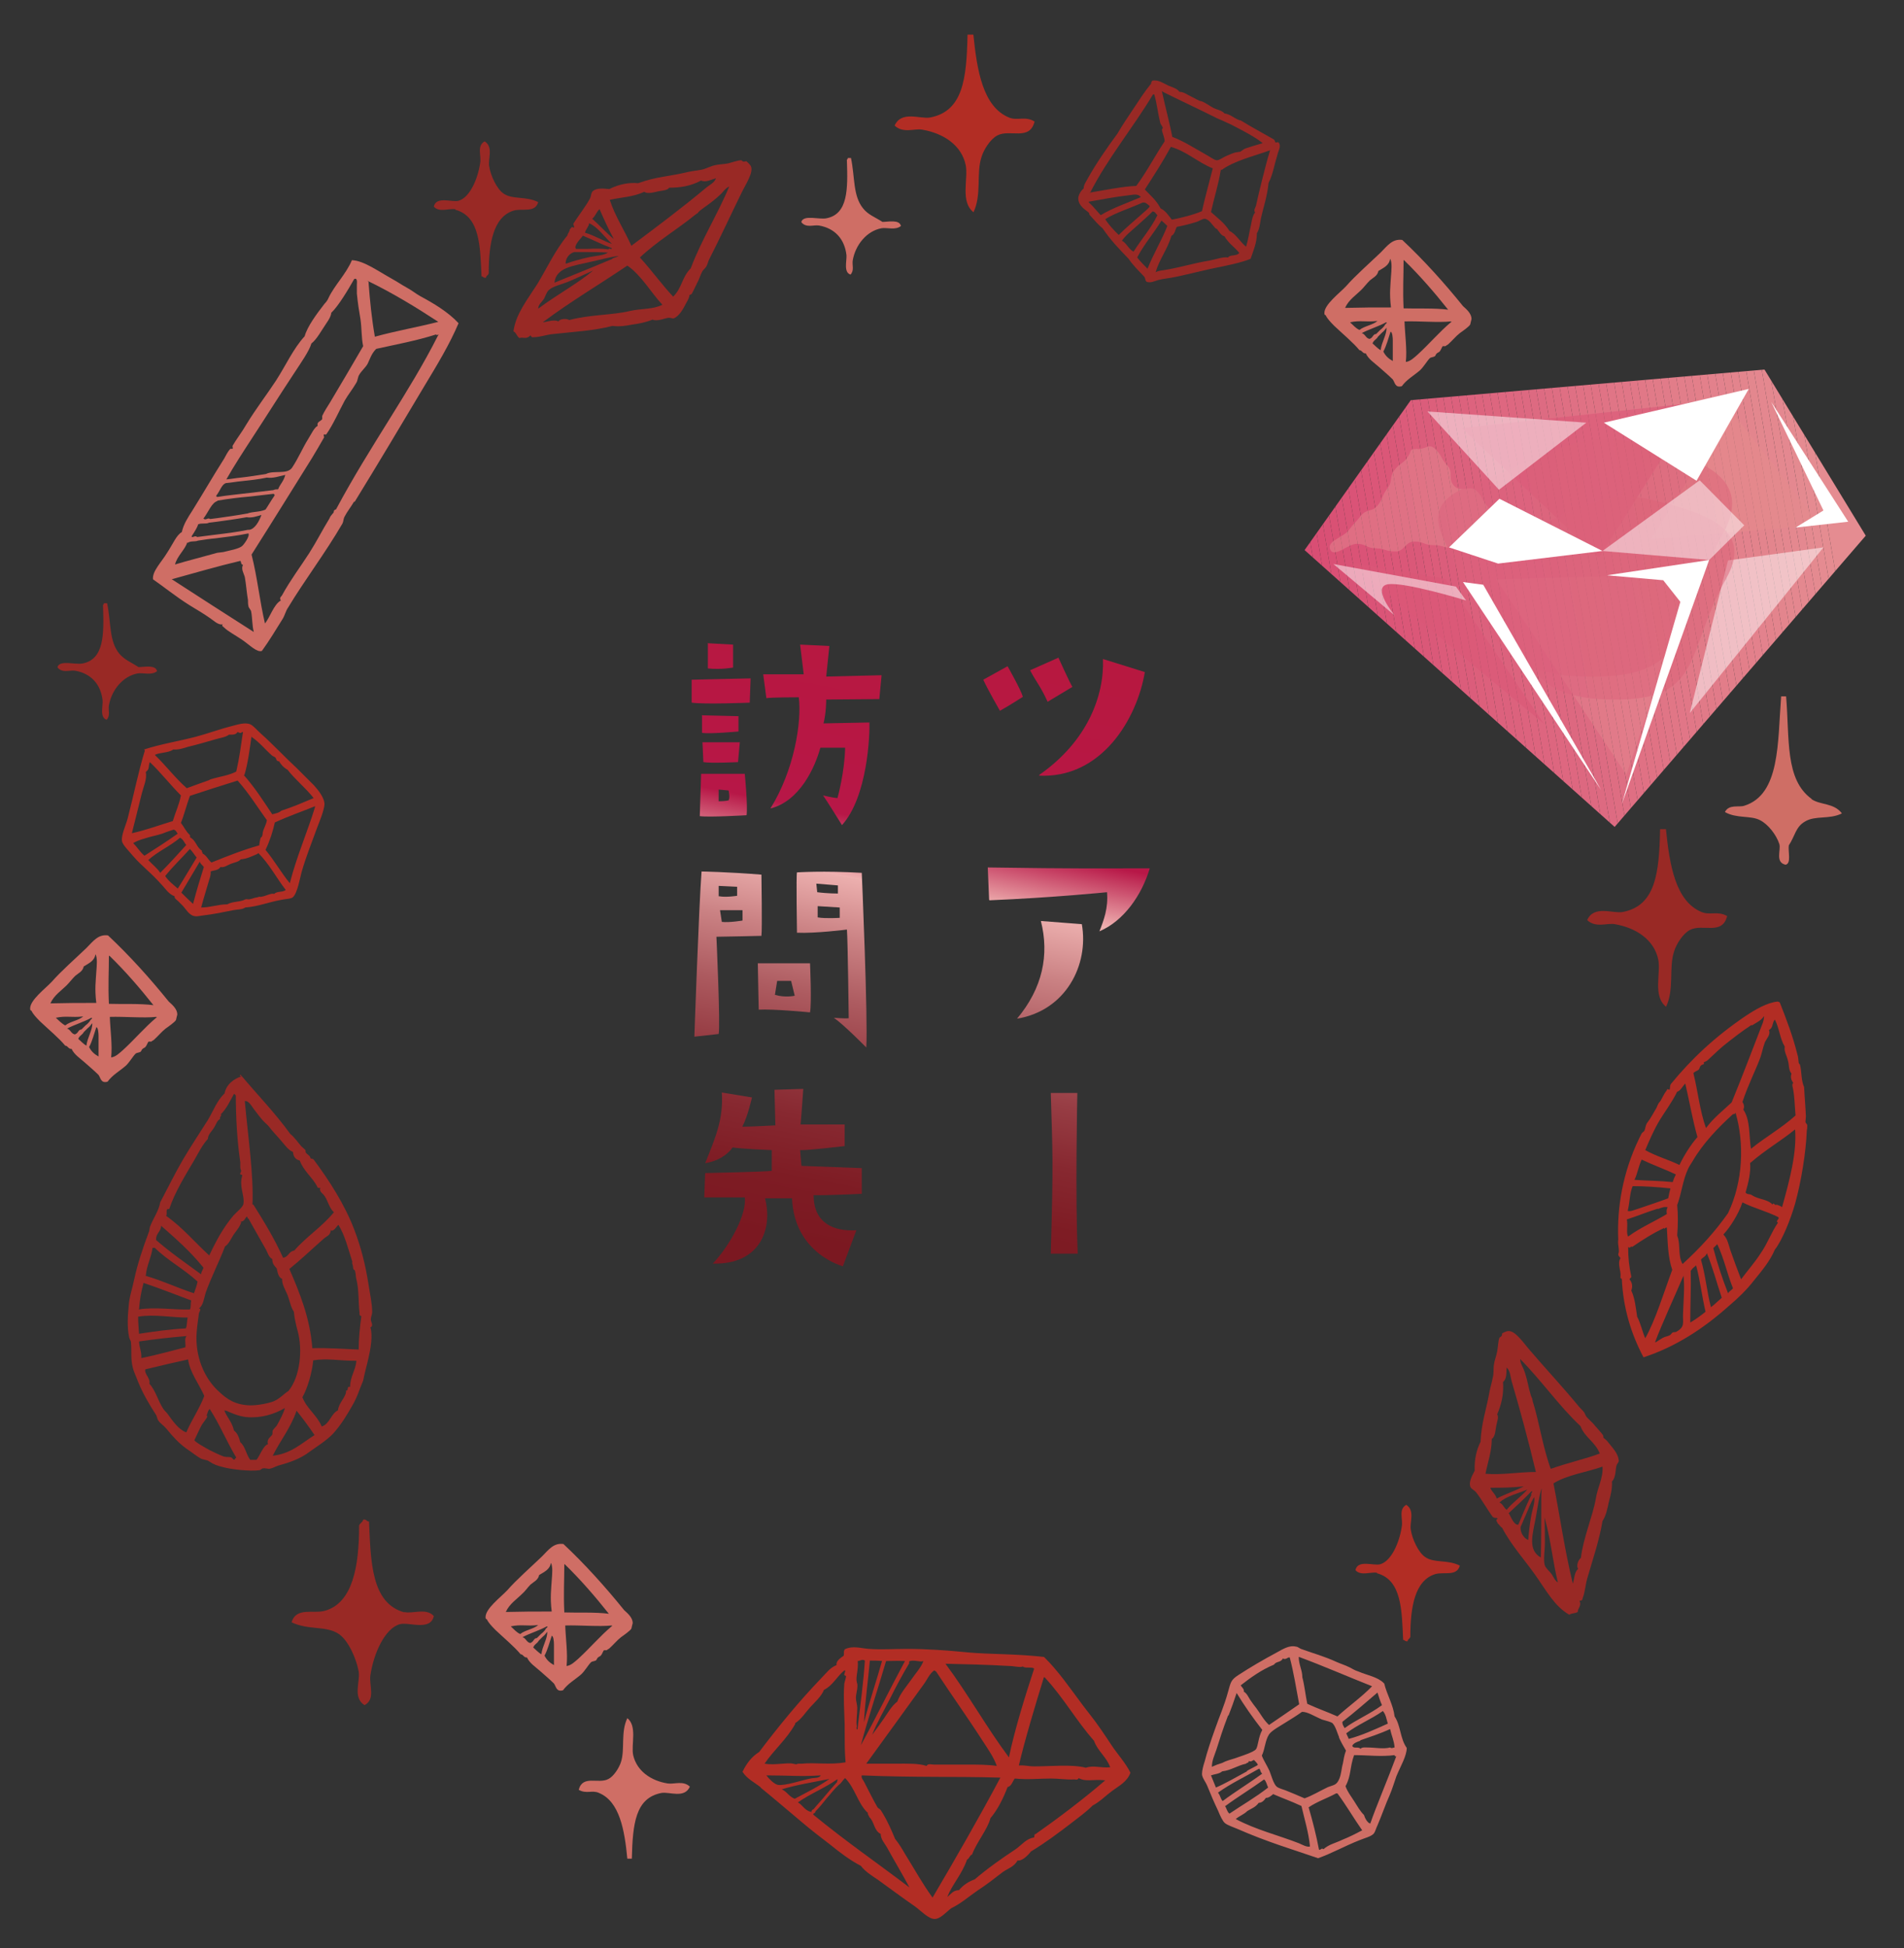 <?xml version="1.0" encoding="UTF-8"?>
<svg xmlns="http://www.w3.org/2000/svg" xmlns:xlink="http://www.w3.org/1999/xlink" version="1.1" viewBox="0 0 423.1 432.8">
  <rect x="0" y="0" width="423.1" height="432.8" fill="#333333" stroke="none"/>
  <!-- Generator: Adobe Illustrator 29.5.1, SVG Export Plug-In . SVG Version: 2.1.0 Build 141)  -->
  <defs>
    <style>
      .st0 {
        fill: #d94e74;
      }

      .st1 {
        fill: none;
      }

      .st2 {
        fill: #e07284;
      }

      .st3 {
        fill: #db607b;
      }

      .st4 {
        fill: #dd667f;
      }

      .st5, .st6, .st7 {
        fill-rule: evenodd;
      }

      .st5, .st8 {
        fill: #b22d24;
      }

      .st9 {
        fill: #db5577;
      }

      .st10 {
        fill: #dd647e;
      }

      .st11 {
        fill: #dd637e;
      }

      .st12 {
        fill: url(#_ルビー);
      }

      .st13 {
        fill: #da5878;
      }

      .st6, .st14 {
        fill: #cf6e65;
      }

      .st15 {
        fill: #e3828d;
      }

      .st16 {
        fill: #e48890;
      }

      .st17 {
        fill: #e48a90;
      }

      .st18 {
        opacity: .6;
      }

      .st18, .st19 {
        mix-blend-mode: multiply;
      }

      .st19 {
        opacity: .5;
      }

      .st20 {
        fill: #e17787;
      }

      .st21 {
        fill: #dc5f7b;
      }

      .st22 {
        fill: #e17687;
      }

      .st23 {
        fill: #e3878e;
      }

      .st24 {
        fill: #e3808b;
      }

      .st25 {
        fill: #dc6178;
      }

      .st26 {
        fill: #d95075;
      }

      .st27 {
        fill: #da5376;
      }

      .st28 {
        fill: #da5377;
      }

      .st29 {
        fill: #e58b91;
      }

      .st30 {
        fill: #e17b88;
      }

      .st31 {
        fill: #df6f83;
      }

      .st32 {
        fill: #e07184;
      }

      .st33 {
        fill: #db5d7b;
      }

      .st34 {
        fill: url(#_ルビー5);
      }

      .st35 {
        fill: url(#_ルビー2);
      }

      .st36 {
        fill: url(#_ルビー3);
      }

      .st37 {
        fill: url(#_ルビー4);
      }

      .st38 {
        fill: url(#_ルビー1);
      }

      .st39 {
        fill: #de6e83;
      }

      .st40 {
        fill: #e07586;
      }

      .st41 {
        fill: #db617a;
      }

      .st42 {
        isolation: isolate;
      }

      .st43 {
        fill: #dd657f;
      }

      .st44 {
        fill: #e17686;
      }

      .st45 {
        fill: #e58c91;
      }

      .st46 {
        fill: #dc5c7a;
      }

      .st47 {
        fill: #dc5b7a;
      }

      .st48 {
        fill: #dd6880;
      }

      .st49 {
        clip-path: url(#clippath-1);
      }

      .st50 {
        clip-path: url(#clippath-2);
      }

      .st51 {
        fill: #db5678;
      }

      .st52 {
        fill: #e37f8a;
      }

      .st53 {
        fill: #e3818c;
      }

      .st54 {
        fill: #dd6a81;
      }

      .st55 {
        fill: #de6d82;
      }

      .st56 {
        fill: #fff;
      }

      .st57 {
        fill: #df7084;
      }

      .st58 {
        fill: #da5677;
      }

      .st7, .st59 {
        fill: #992925;
      }

      .st60 {
        fill: #da5477;
      }

      .st61 {
        fill: #dd6b82;
      }

      .st62 {
        fill: #d94f74;
      }

      .st63 {
        fill: #dd6981;
      }

      .st64 {
        fill: #e17a88;
      }

      .st65 {
        fill: #e79797;
      }

      .st66 {
        fill: #dc607c;
      }

      .st67 {
        fill: #e58a8c;
      }

      .st68 {
        fill: #da5979;
      }

      .st69 {
        fill: #e27d89;
      }

      .st70 {
        opacity: .4;
      }

      .st71 {
        opacity: .5;
      }

      .st72 {
        opacity: .3;
      }

      .st73 {
        fill: #e17887;
      }

      .st74 {
        fill: #e3848d;
      }

      .st75 {
        fill: #d95276;
      }

      .st76 {
        fill: #e3838c;
      }

      .st77 {
        fill: #db5778;
      }

      .st78 {
        fill: #e4888f;
      }

      .st79 {
        fill: #e3858d;
      }

      .st80 {
        fill: #dc627d;
      }

      .st81 {
        fill: #e4878f;
      }

      .st82 {
        fill: #e07385;
      }

      .st83 {
        fill: #dc617d;
      }

      .st84 {
        fill: #de6780;
      }

      .st85 {
        fill: #d95174;
      }

      .st86 {
        fill: #e27e8a;
      }

      .st87 {
        fill: #e17b89;
      }

      .st88 {
        fill: #e17e8a;
      }

      .st89 {
        clip-path: url(#clippath);
      }
    </style>
    <clipPath id="clippath">
      <polygon class="st1" points="392.1 82.1 313.5 88.9 289.9 122.2 358.8 183.7 414.6 119 392.1 82.1"/>
    </clipPath>
    <clipPath id="clippath-1">
      <path class="st1" d="M371.5,100.5c-18.7-5.8-19.8-2.7-38,4.6-9.6,3.8-17,5.6-12.6,14.9,9.9,21.2,11.2,30.8,34.5,30.3,21.5-.5,17-13,27.5-31.8,5.5-9.9-.9-14.8-11.4-18Z"/>
    </clipPath>
    <clipPath id="clippath-2">
      <path class="st1" d="M373.9,112.9c-16-5-16.9-2.3-32.4,3.9-8.2,3.3-14.5,4.8-10.8,12.7,8.5,18.1,9.5,26.3,29.5,25.9,18.3-.4,14.5-11.1,23.5-27.1,4.7-8.5-.8-12.6-9.7-15.4Z"/>
    </clipPath>
    <linearGradient id="_ルビー" data-name="ルビー" x1="236.7" y1="149.1" x2="210.6" y2="282.2" gradientUnits="userSpaceOnUse">
      <stop offset="0" stop-color="#b71840"/>
      <stop offset=".2" stop-color="#b71744"/>
      <stop offset=".3" stop-color="#b71747"/>
      <stop offset=".4" stop-color="#efb2b1"/>
      <stop offset=".4" stop-color="#ecafae"/>
      <stop offset=".5" stop-color="#ca8183"/>
      <stop offset=".6" stop-color="#ad5b60"/>
      <stop offset=".7" stop-color="#973d44"/>
      <stop offset=".8" stop-color="#872830"/>
      <stop offset=".9" stop-color="#7e1c24"/>
      <stop offset="1" stop-color="#7b1821"/>
    </linearGradient>
    <linearGradient id="_ルビー1" data-name="ルビー" x1="245.7" y1="150.9" x2="219.6" y2="283.9" xlink:href="#_ルビー"/>
    <linearGradient id="_ルビー2" data-name="ルビー" x1="257.6" y1="153.2" x2="231.5" y2="286.3" xlink:href="#_ルビー"/>
    <linearGradient id="_ルビー3" data-name="ルビー" x1="177.6" y1="137.5" x2="151.5" y2="270.6" xlink:href="#_ルビー"/>
    <linearGradient id="_ルビー4" data-name="ルビー" x1="188.6" y1="139.7" x2="162.5" y2="272.7" xlink:href="#_ルビー"/>
    <linearGradient id="_ルビー5" data-name="ルビー" x1="197.9" y1="141.5" x2="171.9" y2="274.6" xlink:href="#_ルビー"/>
  </defs>
  <g class="st42">
    <g id="_レイヤー_1" data-name="レイヤー_1">
      <g>
        <path class="st14" d="M402.6,177.5c-6-4.3-4.9-13.4-5.7-22.8h-1.1c-.8,10.3-.2,21.8-8.2,24.3-1.2.4-3.4-.4-4.3,1.4,2.7,1.5,5.7.7,7.8,1.8,1.8.9,3.6,3.2,4.3,5.3.4,1.3-1,4.1,1.4,4.6,1.3-.3.5-2.9.7-4.3,1.4-2.1,1.5-4.1,3.6-5.3,2.3-1.4,5.4-.4,8.2-1.8-1.8-2.4-4.8-1.8-6.8-3.2Z"/>
        <path class="st59" d="M89.9,358.2c-7.4-2-7.5-11.2-7.9-20.2-.6,0-.6-.6-1.3-.4-.1.6-.7.7-.9,1.3,0,9-1.4,17.1-7.5,18.9-2.5.8-6.5-.9-7.5,2.6,3.8,1.8,7.7.7,10.5,2.6,2.1,1.4,3.9,5.5,4.4,8.3.4,2.2-1.4,5.8,1.3,7.5,2.5-1.3,1-4.4,1.3-6.6.7-4.8,3.2-10.5,6.6-11.4,2-.5,6.8,1.6,7.5-1.8-1.7-1.9-4.8-.4-6.6-.9Z"/>
        <path class="st8" d="M306,349.5c5.5,1.5,5.5,8.2,5.8,14.8.4,0,.4.4,1,.3,0-.5.5-.5.6-1,0-6.6,1-12.5,5.5-13.9,1.9-.6,4.8.6,5.5-1.9-2.8-1.4-5.7-.5-7.7-1.9-1.5-1-2.9-4-3.2-6.1-.3-1.6,1-4.2-1-5.5-1.8,1-.7,3.2-1,4.8-.5,3.5-2.3,7.7-4.8,8.4-1.4.4-5-1.1-5.5,1.3,1.2,1.4,3.5.3,4.8.6Z"/>
        <path class="st59" d="M101.2,46.6c5.5,1.5,5.5,8.2,5.8,14.8.4,0,.4.4,1,.3,0-.5.5-.5.6-1,0-6.6,1-12.5,5.5-13.9,1.9-.6,4.8.6,5.5-1.9-2.8-1.4-5.7-.5-7.7-1.9-1.5-1-2.9-4-3.2-6.1-.3-1.6,1-4.2-1-5.5-1.8,1-.7,3.2-1,4.8-.5,3.5-2.3,7.7-4.8,8.4-1.4.4-5-1.1-5.5,1.3,1.2,1.4,3.5.3,4.8.6Z"/>
        <path class="st8" d="M216.3,47.2c1.9-3.9.6-8.7,1.8-12.3.5-1.7,2-4,3.5-4.8,2.8-1.5,7.2,1.3,8.3-3.1-2.1-1.3-3.8-.1-5.7-.9-5.8-2.4-7.1-10.5-7.9-18.4h-1.3c-.2,9.8-1,17-8.3,18.4-2.2.4-6.4-1.6-7.9,1.8,1.9,1.8,4.4.6,6.1.9,4.8.8,8.8,3.5,9.7,7.9.6,3-1.3,8.2,1.8,10.5Z"/>
        <path class="st59" d="M370.2,223.7c1.9-3.9.6-8.7,1.8-12.3.5-1.7,2-4,3.5-4.8,2.8-1.5,7.2,1.3,8.3-3.1-2.1-1.2-3.8-.1-5.7-.9-5.8-2.4-7.1-10.5-7.9-18.4h-1.3c-.2,9.8-1,17-8.3,18.4-2.2.4-6.4-1.6-7.9,1.8,1.9,1.8,4.4.6,6.1.9,4.8.8,8.8,3.5,9.7,7.9.6,3-1.3,8.2,1.8,10.5Z"/>
        <path class="st14" d="M139.4,381.7c-1.5,3.1-.5,6.9-1.4,9.7-.4,1.3-1.6,3.2-2.8,3.8-2.2,1.2-5.7-1-6.6,2.4,1.7,1,3,0,4.5.7,4.6,1.9,5.7,8.3,6.3,14.6h1c.2-7.8.8-13.5,6.6-14.6,1.8-.3,5.1,1.3,6.3-1.4-1.5-1.4-3.4-.5-4.9-.7-3.8-.6-6.9-2.8-7.7-6.3-.5-2.4,1-6.5-1.4-8.3Z"/>
        <path class="st14" d="M178.1,49.4c1.1,1.3,2.7.5,3.9.7,3.5.6,5.7,3,6.1,6.6.1,1.2-.7,3.8.9,4.3.9-1,.3-2.1.5-3.2.6-3.4,3.1-6.5,6.4-7.1,1.2-.2,3.1.5,4.3-.5-.3-1.5-2.9-.9-4.1-.9-1.7-1.1-3.2-1.6-4.3-3-2.3-2.8-1.8-7-2.7-11.2h-.7c0,.3-.3.3-.2.7.2,6.1.3,11.8-4.6,12.7-1.6.3-4.9-.8-5.5.7Z"/>
        <path class="st59" d="M12.8,148.3c1.1,1.3,2.7.5,3.9.7,3.5.6,5.7,3,6.1,6.6.1,1.2-.7,3.8.9,4.3.9-1,.3-2.1.5-3.2.6-3.4,3.1-6.5,6.4-7.1,1.2-.2,3.1.5,4.3-.5-.3-1.5-2.9-.9-4.1-.9-1.7-1.1-3.1-1.6-4.3-3-2.3-2.8-1.8-7-2.7-11.2h-.7c0,.3-.3.3-.2.7.2,6.1.3,11.8-4.6,12.7-1.6.3-4.9-.8-5.5.7Z"/>
        <path class="st14" d="M294.6,70.1c.4.7.9,1.3,1.9,2.3,1.9,1.8,4.2,3.7,5.6,5.4.6,0,.7.8,1.4.7.6,1.3,1.9,2.1,2.9,3,1,.9,2.1,1.8,3.1,2.8.5.7.5,1.9,2,1.5,1.1-1.5,2.6-2.3,4-3.5.8-.7,1.6-2.1,2.2-2.7.3-.3.8-.2,1.2-.5.1-.1.2-.5.4-.6.2-.2.4-.2.6-.4.3-.3.5-1,.7-1.2,0,0,.4,0,.6,0,0,0,.4-.3.6-.4.9-.8,1.7-1.8,2.6-2.5.7-.5,2-1.4,2.3-1.9,0,0,.3-1.3.3-1.2,0-1.2-1-2.1-1.9-2.9-4.2-5.2-8.7-10.2-13.5-14.7-2.2-.3-3.3,1.3-4.8,2.8-2.5,2.4-5.6,5.1-7.7,7.5-1.4,1.5-4.9,4.1-4.8,6,0,.5.3.3.4.6ZM312,57.8c3.5,3.4,6.7,7.1,9.8,11-2.9-.4-7.4-.2-9.9-.3-.2-4.3,0-7,0-10.7ZM312.1,71.4c3.3-.1,7.5.3,10.3,0,.2,0,.1.2,0,.2-2.5,2.1-4.8,4.8-7.3,7.1-.8.7-1.7,1.6-2.7,1.7.3-2.7-.2-6.1-.3-9.1ZM302.1,73.3c-.9-.4-1.4-1.1-2.1-1.7,2.3-.5,3.5,0,6.1-.3-1,.9-2.9,1.1-4,2ZM304.4,75.3c-.9-.1-1-1.1-1.8-1.3,1.7-.9,3.8-1.5,5.4-2.4.5.1-.3.4-.3.7-.3.4-.6.7-1,1-.3.3-.6.6-.9.9,0,0,0,0,0,0-.7,0-.7.8-1.3,1ZM305,76.3c.2-.7.9-.9,1.2-1.5,0,0,0,0,0,0,.3-.3.6-.6.9-.9.4-.3.7-.7,1-1.1.1,1.5-1.1,3.2-1.3,5-.7-.4-1.2-1-1.8-1.5ZM309.5,80.2c-.9-.5-1.6-1.1-2.1-2.1.7-1.3,1.1-2.9,1.6-4.4.4,0,.5,1.3.5,1.9,0,1.6,0,3.5,0,4.5ZM302.5,64.4c.6-.6,1.2-1.4,1.9-2.1.7-.6,1.7-1,1.9-2.1,1.1-.7,2.4-1.2,2.6-2.7.5.7.3,2.6.2,3.9-.1,1.9-.4,3.7,0,6.9-4.1,0-6.2,0-10.2.1.8-1.8,2.4-2.8,3.7-4.1Z"/>
        <path class="st14" d="M7,224.6c.4.7.9,1.3,1.9,2.3,1.9,1.8,4.2,3.7,5.6,5.4.6,0,.7.8,1.4.7.6,1.3,1.9,2.1,2.9,3,1,.9,2.1,1.8,3.1,2.8.5.7.5,1.9,2,1.5,1.1-1.5,2.6-2.3,4-3.5.8-.7,1.6-2.1,2.2-2.7.3-.3.8-.2,1.2-.5.1-.1.2-.5.4-.6.2-.2.4-.2.6-.4.3-.3.5-1,.7-1.2,0,0,.4,0,.6,0,0,0,.4-.3.6-.4.9-.8,1.7-1.8,2.6-2.5.7-.5,2-1.4,2.3-1.9,0,0,.3-1.3.3-1.2,0-1.2-1-2.1-1.9-2.9-4.2-5.2-8.7-10.2-13.5-14.7-2.2-.3-3.3,1.3-4.8,2.8-2.5,2.4-5.6,5.1-7.7,7.5-1.4,1.5-4.9,4.1-4.8,6,0,.5.3.3.4.6ZM24.3,212.3c3.5,3.4,6.7,7.1,9.8,11-2.9-.4-7.4-.2-9.9-.3-.2-4.3,0-7,0-10.6ZM24.4,225.9c3.3-.1,7.5.3,10.3,0,.2,0,.1.2,0,.2-2.5,2.1-4.8,4.8-7.3,7.1-.8.7-1.7,1.6-2.7,1.7.3-2.7-.2-6.1-.3-9.1ZM14.5,227.8c-.8-.4-1.4-1.1-2.1-1.7,2.3-.5,3.5,0,6.1-.3-1,.9-2.9,1.1-4,2ZM16.7,229.8c-.9-.1-1-1.1-1.8-1.3,1.7-.9,3.8-1.5,5.4-2.4.5.1-.3.4-.3.7-.3.4-.6.7-1,1-.3.3-.6.6-.9.9,0,0,0,0,0,0-.7,0-.7.8-1.3,1ZM17.4,230.8c.2-.7.9-.9,1.2-1.5,0,0,0,0,0,0,.3-.3.6-.6.9-.9.4-.3.7-.7,1-1.1.1,1.5-1.1,3.2-1.3,5-.7-.4-1.2-1-1.8-1.5ZM21.9,234.7c-.9-.5-1.6-1.1-2.1-2.1.7-1.3,1.1-2.9,1.6-4.4.4,0,.5,1.3.5,1.9,0,1.6,0,3.5,0,4.5ZM14.8,218.9c.6-.6,1.2-1.4,1.9-2.1.7-.6,1.7-1,1.9-2.1,1.1-.7,2.4-1.2,2.6-2.7.5.7.3,2.6.2,3.9-.1,1.9-.4,3.7,0,6.9-4.1,0-6.2,0-10.2.1.8-1.8,2.4-2.8,3.7-4.1Z"/>
        <path class="st14" d="M108.2,359.8c.4.7.9,1.3,1.9,2.3,1.9,1.8,4.2,3.7,5.6,5.4.6,0,.7.8,1.4.7.6,1.3,1.9,2.1,2.9,3,1,.9,2.1,1.8,3.1,2.8.5.7.5,1.9,2,1.5,1.1-1.5,2.6-2.3,4-3.5.8-.7,1.6-2.1,2.2-2.7.3-.3.8-.2,1.2-.5.1-.1.2-.5.4-.6.2-.2.4-.2.6-.4.3-.3.5-1,.7-1.2,0,0,.4,0,.6,0,0,0,.4-.3.6-.4.9-.8,1.7-1.8,2.6-2.5.7-.5,2-1.4,2.3-1.9,0,0,.3-1.3.3-1.2,0-1.2-1-2.1-1.9-2.9-4.2-5.2-8.7-10.2-13.5-14.7-2.2-.3-3.3,1.3-4.8,2.8-2.5,2.4-5.6,5.1-7.7,7.5-1.4,1.5-4.9,4.1-4.8,6,0,.5.3.3.4.6ZM125.5,347.5c3.5,3.4,6.7,7.1,9.8,11-2.9-.4-7.4-.2-9.9-.3-.2-4.3,0-7,0-10.7ZM125.6,361.1c3.3-.1,7.5.3,10.3,0,.2,0,.1.2,0,.2-2.5,2.1-4.8,4.8-7.3,7.1-.8.7-1.7,1.6-2.7,1.7.3-2.7-.2-6.1-.3-9.1ZM115.6,363c-.9-.4-1.4-1.1-2.1-1.7,2.3-.5,3.5,0,6.1-.3-1,.9-2.9,1.1-4,2ZM117.9,365c-.9-.1-1-1.1-1.8-1.3,1.7-.9,3.8-1.5,5.4-2.4.5.1-.3.4-.3.7-.3.4-.6.7-1,1-.3.3-.6.6-.9.9,0,0,0,0,0,0-.7,0-.7.8-1.3,1ZM118.5,366c.2-.7.9-.9,1.2-1.5,0,0,0,0,0,0,.3-.3.6-.6.9-.9.4-.3.7-.7,1-1.1.1,1.5-1.1,3.2-1.3,5-.7-.4-1.2-1-1.8-1.5ZM123.1,369.9c-.9-.5-1.6-1.1-2.1-2.1.7-1.3,1.1-2.9,1.6-4.4.4,0,.5,1.3.5,1.9,0,1.6,0,3.5,0,4.5ZM116,354.1c.7-.6,1.2-1.4,1.9-2.1.7-.6,1.7-1,1.9-2.1,1.1-.7,2.4-1.2,2.6-2.7.5.7.3,2.6.2,3.9-.1,1.9-.4,3.7,0,6.9-4.1,0-6.2,0-10.2.1.8-1.8,2.4-2.8,3.7-4.1Z"/>
        <path class="st14" d="M78.8,111.5c5.1-8.3,10.6-17.5,15.3-25.4,3.2-5.3,5.8-9.6,7.8-14.3-2.3-2.5-5.7-4.5-8.5-6-.9-.5-1.9-1.3-3-1.9-1.1-.6-2.1-1.3-3.2-1.9-3.4-1.9-6.4-4.1-9-4.2-1.3,3.1-3.9,5.6-5.2,8.4-.2.5-.6,1-.9,1.3-1.7,2.2-3.8,5-4.4,7.2-2.5,2.7-4.2,6.5-6.4,9.9-2.1,3.2-4.5,6.3-6.5,9.6-1.1,1.9-2.3,3.4-3.1,4.8-.1.2.1.5,0,.7,0,0-.4,0-.5,0-.6.6-1,1.5-1.4,2.2-2.6,4.1-4.3,7.1-7.1,11.6-.9,1.4-1.9,2.9-2.3,4.7-1.2.7-1.9,2.5-3.2,4.5-1.4,2.3-3.4,4.2-3.2,6,2.2,1.5,5,3.8,8.2,5.8,1.5.9,3.3,2,4,2.5,1.4.9,2.2,1.9,3.3,1.7-.3.4,0,.4.3.7.9.9,2.5,1.7,4.1,2.8,1.6,1.1,3.2,2.8,4.3,2.4,1.6-2.2,3.1-4.7,4.6-7.1.5-.8.7-1.8,1.2-2.5,3.8-6.3,8.2-12,12.1-18.7.2-.4.2-.9.4-1.4.6-1.2,1.5-2.3,2.2-3.5ZM97.4,71.5c-4.7,1.2-9.4,2-14.1,3.3-.7-4-1.1-8-1.4-12,.1-.2-.2-.4-.4-.5,5.8,2.8,11,6,15.9,9.2ZM65.3,83c1.7-2.6,3.4-5,3.9-6.7,1.2-.9,2.3-3,3.4-4.6.5-.7,1-1.6,1-2.2,1.6-1.5,3.8-5.2,5.1-7.5.8-.4.6.9.6,1.2,0,.6,0,1.4,0,2,.2,2.1.5,4,.8,5.7.3,2,.2,4.2.6,6-2.4,4.1-4.6,7.9-7.3,12.4-.6,1-1.3,2-1.8,3.1,0,.2,0,.7,0,.7-.3.5-1.3.6-1,1.5-.8.4-1.4,1.8-2.1,2.9-1.2,1.9-2.2,4.3-3.6,6.4-1.1,1.6-4.1.5-5.8,1.4,0,0,0,0,0,0-1.9.3-3.8.6-5.6.8-1.1.1-2.1.3-3.2.4,1.5-2.7,4.1-6.7,5.8-9.3,3.4-5.2,5.7-8.9,9.2-14.2ZM50.2,107.3c0,0,.1,0,.2,0,1.1-.1,2.1-.3,3.2-.4,1.9-.2,3.8-.4,5.7-.8,0,0,0,0,0,0,1.4.2,2.7-.3,4.1-.6-.4,1.5-1.2,2.1-1.6,3.2-.4,0-.7,0-1.1.2,0,0,0,0-.1,0-1.7.2-3.4.4-5.1.6-2.4.3-4.8.5-7.2.9,0,0,0,0,0,0,0,0-.2-.1-.3-.2,1-1.3,1.3-2.7,2.3-2.9ZM48.2,111.2c0,0,.1,0,.2,0,2.4-.4,4.8-.7,7.2-.9,1.7-.2,3.4-.4,5.2-.6,0,0,0,0,0,0,.1.1.3.2.2.4-.7,1-1.7,2.7-2,3.1-1.3.6-2.8.4-4.1.9,0,0,0,0-.1,0-2.2.4-4.4.7-6.5,1l-1.6.2s0,0,0,0c-.6-.4-.9.4-1.5-.1,1.1-1.4,1.9-3.7,3.2-3.9ZM46.6,116.1s0,0,0,0l1.6-.2c2.2-.3,4.4-.6,6.6-1,0,0,0,0,0,0,1.2.2,2.2-.2,3.3-.5-.6,1.6-1.5,3.1-2.7,3.3,0,0-.2,0-.3,0-2.4.5-4.9.8-7.4,1.1-1.3.2-2.6.3-3.9.5,0,0,0,0,0,0-.4-.5-1.3.4-1.2-.2.6-.9,1.4-2.2,1.4-2.6.8-.4,1.7,0,2.5-.4ZM41.7,120.6c.7-.5,1.6-.2,2.3-.5,0,0,0,0,0,0,1.3-.2,2.6-.4,3.8-.5,2.4-.3,5-.6,7.4-1.1,0,0,0,0,0,0,.4.6-1.1,2.6-1.4,2.8-.7.6-2.4.9-3.6,1.2-.6.2-1.3.2-1.9.3-3.2.9-6.8,1.8-9.4,2.6.4-1.8,2.3-3.4,2.7-4.9ZM38.1,128.7c5.1-1.4,10.2-2.9,15.3-4.1.3.3,0,.7.6.9-.5.9.2,1.9.4,2.7.3,1.6.4,3.4.7,5.1,0,.4,0,.9.1,1.3,0,.4.5.8.6,1.2.3,1.5.2,3.1.6,4.6-6.3-4-12-7.7-18.2-11.7ZM58.9,138.6c-1.2-5.1-1.7-10.3-3-15.4,5.2-8.2,9.4-15,13.4-21.4.9-1.5,1.8-3,2.7-4.6.1-.2-.2-.5,0-.7,0,0,.4.1.5,0,1.5-2.1,3-5.5,4.1-7.5.8-1.4,1.8-2.6,2.6-4,.3-.5.3-1.2.6-1.7.5-.9,1.4-1.6,1.9-2.5.5-1,.8-2.2,1.9-3.3,4.5-1,8.9-1.8,13.3-3.2.2.2.3.2.4,0,.2,0,.1.2,0,.3-6.3,12.5-15,24.3-22.6,38.5,0,.1-.4.1-.5.4-.1.6,0,.2-.6,1-.2.2-.3.5-.4.7-1.6,2.6-2.9,5.2-4.5,7.7-2,3.1-4.2,6-6,9.3-.2.4-.7.5-.3,1.2-1.6.9-2.4,3.8-3.6,5.2Z"/>
        <path class="st59" d="M331.9,337c.1.4.8,0,.9.4-.6.3-.1.6,0,1,.4.3.6.8,1,1,1.9,3.7,5.2,7.4,7.3,10.4,2.5,3.5,4.3,7,7.6,8.9.7-.4,1.1-.2,1.9-.6,0-.9.9-1.3.4-2.5.7,0,.6-.3.7-.6.5-1.2.6-2.9,1-4.3,1.2-4.2,2.7-8.5,3.4-12.8.8-1.2,1.1-2.8,1.4-4.2.4-1.5.8-3,.7-4.6.9-.8.8-2.9,1-3.5.3-.8.6-.7.5-1.3-.2-1.5-1.4-2.7-2.1-3.6-.5-.7-1-1.1-1.3-1.3,0,0,0-.5-.1-.6-.5-.7-1.2-1.4-1.7-2-.6-.8-1.3-1.3-1.9-2-.3-.3-.4-.9-.7-1.2-.3-.4-.7-.7-1.1-1.2-3.8-4.6-7.3-8.3-10.8-12.4-1.5-1.7-3.3-4.5-4.9-4.3-.4,0-1.3.5-1.3.5,0,.9-.5.7-.6,1-.3.6-.3,2.1-.5,3-.2,1.1-.6,2-.7,2.8-.2,1,0,2.1-.3,3.1-.2,1.1-.5,2-.7,3-.7,4.1-1.8,6.8-2,11.2-.9,1.8-1.4,3.9-1.3,6.4-.6,1.2-1.3,2.4-1,3.5.2.6.9.8,1.3,1.3,1.2,1.5,2.6,4,3.8,5.6ZM337.7,301.8c4.7,4.7,8.7,10.5,13.5,15,1,2.6,3.2,3.4,4.3,6.1-3.2,1.2-6.9,2-10.9,3.4-1.8-4.9-2.5-10.2-4-15,0-.2-.2-.7-.1-.6-.3-.5-.4-1-.7-2.1-.3-1.2-.6-3-1.3-4.6-.3-.7-.7-1.2-.7-2.3ZM345.1,329.6c3.1-2,7.8-2.6,11-3.8.2,2.5-1.1,4.6-1.5,7.2-.6,3.6-2.8,8.7-3.3,13.1-.6.4-1.1,1.8-.6,2.4-.9.8-.8,2.2-1.2,3.3-1.9-8-2.7-14.1-4.3-22.3ZM331.2,330.5c2.7,0,4.5,0,7.4-.3-1.9,1-4.1,1.7-6,2.7-.3-1-1-1.4-1.4-2.3ZM333.2,333.8c1.4-1.4,4.1-2,6.2-2.9-1.4,1.6-3.3,2.9-4.6,4.5-.6-.4-.9-1.4-1.6-1.6ZM335.2,336.2c1.7-1.6,3.5-3.2,5.1-4.9.6,0-.3.4,0,.8,0,0,0,0,0,0-.7,1.4-1.3,2.8-1.9,4.2-.3.8-.7,1.6-1,2.4-.9.2-1.6-1.6-2.1-2.5ZM337.9,339.2s0,0,0,0c.4-.8.7-1.7,1.1-2.5.6-1.4,1.1-2.8,1.9-4.1,0,0,0,0,0-.1h0c.3,1.1-.4,2.8-.7,4.6-.3,1.8-.5,3.6-.6,5-.9-.3-1.8-1.6-1.7-2.8ZM346.3,351.6c-.8-.4-1-1.2-1.5-1.9-.4-.6-1.2-1.2-1.5-1.9-.4-1.2,0-3.2,0-5.1,0-2,0-3.8-.1-5.6,1.3,4.2,1.8,9.6,3,14.5ZM342.5,332c0,4.4,0,9.7-.1,14-3-1.7-1.8-5.2-1.1-9,.4-2.3.7-4.5,1.2-6.1.2-.7,0,.5,0,1.2ZM331.6,319.6c.7-.6.7-1.9.9-2.9.2-1,.6-1.9.2-2.5.9-2.1,1.5-4.4,1.3-7.2.9-.7.7-2.1.8-3.2.8.7.8,1.9,1.1,3,1.8,6.1,3.8,13.5,5.4,20.2-3.9,0-7.4.7-11.2.4.5-2.6,1.4-4.9,1.4-7.8Z"/>
        <path class="st59" d="M127.5,49.6c-.3.3.3.7,0,1-.5-.4-.6.1-.9.4,0,.5-.5.9-.5,1.3-2.7,3.2-4.8,7.7-6.7,10.8-2.3,3.6-4.8,6.7-5.3,10.5.7.4.6.9,1.3,1.5.9-.3,1.5.4,2.5-.6.3.6.5.4.8.4,1.3,0,2.9-.6,4.3-.7,4.4-.5,8.9-.7,13.1-1.8,1.4.2,3,0,4.4-.3,1.5-.2,3.1-.5,4.5-1.1,1.1.5,2.9-.4,3.6-.4.8,0,.8.3,1.4,0,1.3-.8,2-2.4,2.5-3.3.4-.7.7-1.3.7-1.7,0-.1.4-.2.5-.3.4-.7.8-1.6,1.2-2.4.5-.9.7-1.7,1.1-2.5.2-.4.6-.7.9-1.1.3-.5.4-1,.6-1.5,2.7-5.3,4.8-9.9,7.2-14.8,1-2.1,2.9-4.8,2.1-6.2-.2-.3-.9-1-1-1-.8.3-.8-.1-1.1-.2-.7,0-2.1.5-2.9.7-1.1.2-2.1.2-2.9.4-1,.2-2,.8-3,1-1.1.2-2.1.3-3,.5-4.1,1-7,1-11.1,2.5-2-.2-4.2.2-6.4,1.3-1.3-.1-2.7-.3-3.6.4-.5.4-.4,1.1-.7,1.7-.9,1.7-2.7,4-3.7,5.6ZM162.1,41.3c-2.5,6.1-6.3,12.1-8.6,18.3-2,2-1.9,4.3-3.9,6.3-2.4-2.5-4.5-5.5-7.4-8.7,3.8-3.6,8.4-6.3,12.3-9.5.2-.1.5-.4.5-.3.3-.5.8-.8,1.6-1.4,1-.7,2.5-1.8,3.7-3,.5-.5.8-1.1,1.8-1.6ZM139.4,59c3.1,2.1,5.4,6.2,7.8,8.7-2.2,1.1-4.7.8-7.3,1.4-3.6.9-9.1.8-13.4,2-.6-.4-2.1-.3-2.4.3-1.1-.5-2.4.1-3.5.2,6.6-4.9,12-8,18.8-12.6ZM133.2,46.4c1.1,2.5,1.8,4.1,3.2,6.7-1.6-1.3-3.2-3.1-4.8-4.5.8-.7.9-1.5,1.6-2.1ZM130.9,49.6c1.8.7,3.4,3,5.1,4.6-2-.7-3.9-1.9-6-2.5.1-.7.9-1.4.9-2.1ZM129.4,52.3c2.2.9,4.3,2,6.5,2.8.2.6-.5-.2-.7.3,0,0,0,0,0,0-1.5-.2-3.1-.2-4.6-.1-.9,0-1.7,0-2.6,0-.6-.7.9-2.1,1.5-2.9ZM127.7,56s0,0,0,0c.9,0,1.8,0,2.7,0,1.5,0,3,0,4.5.1,0,0,0,0,.2,0h0c-.9.7-2.8.7-4.5,1.1-1.8.4-3.5.9-4.9,1.4-.1-1,.7-2.3,1.9-2.6ZM119.6,68.6c0-.9.7-1.4,1.2-2.1.4-.6.6-1.6,1.2-2.1,1-.9,2.9-1.2,4.7-2,1.9-.8,3.5-1.6,5.1-2.3-3.3,2.8-8.1,5.4-12.1,8.4ZM136.1,57.5c-4,1.7-9,3.7-12.9,5.3.4-3.4,4.1-3.7,7.9-4.6,2.3-.5,4.4-1.1,6.1-1.3.7-.1-.5.3-1.1.5ZM143.3,42.7c.8.4,2.1,0,3-.2,1-.2,2-.2,2.4-.8,2.3,0,4.7-.3,7.1-1.6,1,.5,2.2-.2,3.3-.5-.3,1-1.5,1.5-2.3,2.2-4.9,4.1-11,8.7-16.5,12.8-1.6-3.6-3.6-6.5-4.8-10.2,2.6-.6,5.1-.6,7.7-1.8Z"/>
        <path class="st8" d="M169,397.1c3.2,2.6,6.2,5.2,9.2,7.7,2,1.7,4.2,3.4,6.3,5,2.1,1.7,4.3,3.4,6.8,4.7.9,1.2,2.3,2.1,3.8,3.1,2.8,2,5.3,3.9,8.2,5.9,1.4,1,3,2.8,4.4,2.8,1.3,0,2.6-1.6,3.7-2.4,2.1-1,3.9-2.6,5.8-3.9,2-1.3,3.8-2.7,5.6-4.1,1.1-.8,2.6-1.2,3.3-2.6,1,.2,2.3-1.1,3-2,3-1.8,6.1-4.1,8.7-6.1,1.8-1.4,3.5-2.6,5-4.1,1.7-.9,2.9-2.2,4.4-3.3,1.5-1.1,3.3-2,4-4-1.1-2.2-2.8-4-4.2-6.1-1.5-2.3-3.2-4.8-4.7-6.7-.6-.8-1.2-1.5-1.7-2.2-2.7-3.6-5.5-7.7-8.6-10.7-5.7-.7-12.5-.6-16.7-1-5.1-.5-9.5-.8-13.7-.8-2.8,0-5.7.2-8.5,0-1.7-.1-3.6-.8-5.4.1-.3.6-.1.7-.2,1.4-.7.5-1.8,1.2-1.6,2.1-1.5.6-2.2,1.7-3.3,2.8-5,5.2-9.6,10.8-13.9,16.5-1.6,1-2.8,2.5-3.7,4.4,1,1.6,2.6,2.3,4.1,3.5ZM172.8,396.5c-.8-.2-2-1.4-2.5-2.1,5.1,0,7.6.3,12.1,0-.4.7-1.5.5-2.3.7-1.7.3-5.7,1.7-7.3,1.4ZM173.7,397.5c3.3-1,7-1.6,10.6-2.3-2.4,1.7-5.1,3-7.7,4.4-1.3-.5-1.7-1.6-2.9-2.1ZM180.2,402.5c-1.4-.3-1.8-1.5-2.9-2.1,2.7-1.9,6-3.2,8.7-5.1.3,0,0,.2,0,.6,0,0,0,0,0,0-.9,1-1.8,2-2.7,3.1-.8,1-1.7,1.9-2.5,2.9h0c-.3.1-.5.3-.5.7ZM207.2,421.5c-2.2-3-4-6.3-6-9.5-.7-1.2-1.4-2.4-2.3-3.5-.8-1.9-1.6-3.8-2.7-5.6-.1-.2-.3-.5-.5-.8-.1-.2-.6-.4-.7-.6-1-1.7-1.9-3.6-2.9-5.5-.2-.5-.8-1-.6-1.6,11.8.5,20.9.2,30.8.5-4.9,9.2-10.1,18.2-15.1,26.7ZM230.1,407.4c-.3,0-.2.5-.3.8-1.7.2-2.7,1.6-4.1,2.6-2.9,1.9-6.3,4.3-9.1,6.7-1.4.5-2.6,1.3-3.5,2.4-1.3,0-1.8.9-2.6,1.5,1.1-2.8,3.2-4.9,4.4-8.3.5-.2.6-1,1.1-1.1,1.1-2.9,3.4-5.5,4.1-8.1,1.6-1.9,2.8-4.3,3.8-6.9.9-.2,1.1-1.3,1.6-1.9,2.9.3,5.4,0,8.1,0,1.7,0,3.4.3,5.1.2.3,0,.8.2,1-.3,1.6.9,3.2.2,5.9.5-5,4.3-10.3,8.3-15.7,12.1ZM231.9,372.6c.2,0,.3,0,.4.2,4,4.3,6.9,9.5,10.8,13.9.8,2.3,2.8,3.6,3.6,5.9-2.1.2-3.7-.5-5.4.1-3.1-.8-7.8-.3-11.4-.3-1.5,0-2.1-.3-3.5-.2,1.4-5.9,3.6-13.2,5.6-19.7ZM224.3,370.1c1,0,2.4.4,3,.1.4.5,2.1,0,2.5.5-1.9,5.8-4.3,13.4-5.6,19.7-5-6.7-9.1-14.1-14.1-20.8,4.2.1,9.2.2,14.2.5ZM207.6,371.1c.2,0,.2.2.4.2,3.4,5.2,7,10.2,10.4,15.5,1.1,1.7,2.4,3.5,3.1,5.5-2-.3-4.3-.3-6.7-.3-2.5,0-4.6,0-7.3,0-.5,0-1.3-.3-1.6.3-1.8-.6-4.3-.5-6.7-.5-2.1,0-4.4,0-6.7,0,3.9-5.4,8.5-11.7,12.6-17.4,1-1.3,1.4-2.6,2.6-3.4ZM202,369.4c0-.2,0-.3.2-.4,1.1-.3,2.3.3,3,0-.5,1.4-1.8,2.8-2.9,4.4-1,1.4-2.3,2.9-2.9,4.6-1.3,1-2.1,2.5-3,3.8-.9,1.3-1.8,2.5-2.6,3.6,1-2.6,2.6-5.3,4-8.1,1.4-2.8,2.8-5.4,4.3-7.9ZM201.1,369c-3.3,6.1-6.4,12.5-9.8,18.7,1.5-5.7,3.8-12.5,5.6-18.7,1.3,0,2-.1,4.2,0ZM196,369c-1.3,4.6-2.8,9-4,13.6.2-4.4.9-9.2,1.3-13.7.9,0,1.8,0,2.8.1ZM192.9,402.5c-.2.6.2.8.3,1.2,1.1,1,1,3,2.5,3.7,0,1.2.9,2.1,1.4,3,1.7,3.1,3.4,5.9,5,8.9-7.1-5.4-14.5-10.5-21.4-16.2,0-.4.5-.2.5-.7,0,0,0,0,0,0,.9-.9,1.7-1.9,2.5-2.9.9-1,1.7-2.1,2.7-3,0,0,0,0,0,0,.6-.4.9-1.1,1.4-1.5,2.2,2.2,2.8,5.6,5,7.7ZM192.2,368.8c-.3,4.7-1,9.9-1.6,14.9,0,.9-.4.5-.2-.2-.2-1.2.1-2.5.1-4.1,0-.7-.3-1.5-.3-2.2,0-1.1.6-2.5.2-3.5-.3-1,.4-2.9.2-4.7.5,0,1-.5,1.6-.1ZM176.7,382.8c1.4-.9,2.3-2.4,3.4-3.6,1-1.1,2.4-2.3,3-3.8,1.9-.9,2.9-3,4.5-4.3.5-.2,0,.6,0,1,0,0,.4.3.4.2,0,.6-.4,1.4-.4,2-.2,2.7,0,5.7.1,8.9,0,.6,0,1.2,0,1.8,0,2,0,4.3.2,6.5-3.5.6-6.8,0-9.7.3-.3,0-.5,0-.8,0-.9.2,0,.2-1.2,0-1.2-.3-4.1.4-6.3,0,2.1-3.1,4.9-5.4,6.8-8.8Z"/>
        <path class="st5" d="M365.2,301.5c-2.8-5.3-4.5-11-4.8-17.3,0-.2-.4-.2-.3-.5.2-1.4-.8-3,0-4.2-.2-.3-.5-.5-.5-.9.4-.8-.2-2.1,0-3.2-.3-7.2,1-14.9,4.6-22.4.2-.4.4-.8.6-1.2.1-.2.5-.4.6-.6.3-.6.2-1.3.8-2,.5-.6,1.3-2.1,1.9-3.1.2-.4.3-.8.6-1.2.5-.4.8-1.6,1.7-2.7,0-.4.3-.2.6-.1.2-.5,0-.8.3-1.3,4.6-5.6,9.8-10.5,16.6-15.1,2.1-1.4,4.8-3,7.1-3.2.2,0,.3.1.5.2,1.5,3.8,2.9,7.5,3.9,11.5.2.6.2,1.1.3,1.9,0,.2.3.3.3.5.4,1.6.2,3.3.9,4.9.1,2.1.3,4.1.4,6.5,0,.4-.1.8-.1,1.2,0,.3.4.5.4.8,0,.4,0,.7-.1,1.2-.2,4.8-1.2,11.1-2.6,16.2-1,3.5-2.9,8.2-4.5,10.2-1.1,2.6-2.9,4.7-4.6,6.8-1.7,2.2-3.6,4-5.6,5.7-5.7,5.1-11.9,9.1-18.9,11.4ZM389.2,227.7c-2,1.3-4.2,3-6.2,4.6-1.2,1-2.3,2.1-3.5,3.2-.3.3-.8.4-.9.5,0,.1.1.3,0,.4-.1.1-.5.1-.6.3-.3.2-.3.7-.5.9-.3.3-.9.4-1.2.8,1,4,1.4,8.3,2.8,12.2,1.7-2.3,3.8-3.9,5.7-5.7,2.5-6.1,4.6-11.7,6.7-17.1.3-.7.5-1.4.5-2.1-.6,1-1.6,1.4-2.7,2.1ZM393.1,228.9c.4.9-.5,1.8-.9,2.6-.5,1.3-.7,2.7-1.2,3.9-.9,2.4-2.5,5.5-3.8,9.4.3.5.5,1,.2,1.7,1.6,2.4,1.2,5.8,1.7,8.7,3.2-2.6,6.8-4.6,9.9-7.4-.2-2.2-.2-4.5-.7-6.6,0-.3,0-.5.2-.6-.4-.6-.7-1.2-.4-2.1-.7-.8-.5-2-.8-2.9-.2-1-.9-2-.7-3.1-1.1-1.8-1.2-4.1-2.2-6-.7.8-.3,1.8-1.3,2.3ZM372.7,242.5c-1.1,2.3-2.9,4.7-3.8,6.2-1.4,2.3-2.4,4.7-3.3,6.8,2.5,1.4,5.4,2.2,7.6,3.3,1-2.1,2.5-4.5,4-6.2-1.1-3.9-1.8-8-2.7-11.9-.6.6-1,1.5-1.7,1.8ZM388.9,258.3c.2,2.1-.4,4.5-1,6.6.3.5.8.3,1.2.5.4.2.8.5,1.2.6,1.2.5,2.7.6,3.6,1.6.2-.7.5.4.9,0,.4.2,1,.3,1.2.6,1.7-6.1,3.3-12.1,2.9-17.3-3.2,2.6-6.7,4.6-9.9,7.4ZM385.1,247.5c-3.2,2.9-6.7,6.5-9,10.5-.3.5-.8,1.2-1,1.7-1.2,2.6-1.5,5.7-2.4,8,.2,2,.2,4.3,0,6.8.8,1.9.1,4.5,1.2,6.3,3.7-3.4,7-6.9,10.1-11.3,3.4-7.1,3.6-15.6,1.7-22.2,0,0,0-.2,0-.2,0,.2-.2.3-.3.4ZM363.1,262.1c2.9.2,5.7.2,8.6.5.2-.6.4-1.1.7-1.7-2.3-1.1-5.1-2.1-7.6-3.3-.8,1.8-.9,3.1-1.6,4.5ZM383,274.3c.9.9,1.1,2.2,1.5,3.4.8,2.3,1.6,4.4,2.4,6.5,1.4-1.9,3-3.7,4.3-5.7,1.6-2.3,2.4-4.7,3.9-6.9-.7-.4.4-.7.1-1.2-2.8-1.4-5.5-2-8-3.3-.9,2.7-2.8,5.6-4.2,7.1ZM362.8,263.5c-.7,1.7-.6,3.5-1.1,5.5.6.2,1.4-.2,2.1-.4,2.3-.8,4.8-1.6,6.9-2.4.2-1,.3-1.5.5-2.2-2.9-.3-5.7-.5-8.4-.5ZM368.4,268.5c-2.3.7-4.7,1.7-6.9,2.4.3,1.3-.2,3,.3,3.8,2.7-2,5.8-3.3,8.6-5-.1-.5-.1-1.1.2-1.5-.7-.2-1.5.1-2.2.4ZM380.7,277.2c.9,3.4,2,6.8,3.3,10.1.3-.5.8-.7,1.1-1.1-1.3-3.2-2-6.7-3.5-9.8-.3.3-.6.6-.9.9ZM369.8,272.8c-2.4,1.1-4.9,2.7-7.1,4.2-.4-.3-.4.5-.9,0,0,2.4.2,4.3.7,6.6,0,.3-.3.3-.4.6.5.6.8,1.4.4,2.5.8,1.7,1,3.8,1.3,5.8.8,1.5,1.1,3.2,1.8,4.8,2.3-4.1,4.1-10.1,6-15.2-1-2.9-1-6.2-1.2-9.4-.3,0-.5.2-.6.3ZM378,279.9c1,3.4,1.3,7.1,2.2,10.5.8-.6,1.6-1.4,2.4-2.1-1.1-3.3-2-6.7-3.3-9.9-.3.8-.9.9-1.3,1.4ZM375.7,282.3c.1,3.8-.1,7.7-.1,11.5,1.2-.7,2.3-1.5,3.4-2.4-.8-3.4-1.2-7-2.1-10.3-.4.4-.8.6-1.1,1.1ZM367.9,298.2c.5-.3.9-.6,1.6-1,.5-.3,1.1-.3,1.6-.6.2-.1.3-.4.6-.6.2-.1.7,0,.9-.2,1.9-1.1,1.3-2,1.4-4,.1-3,.4-5.9.1-8.4-2.1,4.9-4.7,10.5-6.3,14.7Z"/>
        <path class="st7" d="M53.3,239c0-.2,0-.2.2-.2,3.7,4.4,7.6,8.4,11,13.1,1,.8,1.7,1.9,2.5,2.8.2.2.6.5.8.7.2.2,0,.5.2.7.3.4.9.6,1,1.2.2.2.4,0,.7.3,3.5,4.7,6.9,10,9,15.5,1.5,3.9,2.5,7.8,3.2,12.3.3,2,.8,4.2.8,6.1,0,.5-.3,1.1-.3,1.6,0,.6.7,1.4-.1,1.8.6,1.7,0,5-.4,6.7-.4,1.8-.9,3.5-1.2,5.1-.9,2.1-1.3,3.7-2.5,5.7-1.2,2.1-2.4,4.1-4.2,6.1-1.3,1.4-3.8,3-5.2,4-1.8,1.4-4.1,2.3-6.7,3-.8.2-1.5.7-2.3.8-.4,0-.9-.2-1.4-.1-.2,0-.4.3-.7.4-2.2.3-6.5-.2-8.2-.7-1.2-.3-1.9-.5-3.1-1.3-.4-.3-1.2-.3-1.8-.6-.9-.5-2-1.4-3.2-2.2-1.9-1.4-3-2.7-4.5-4.5-.5-.6-1.3-1.1-1.7-1.7-.3-.4-.3-1-.6-1.4-1.3-2-2.8-4.5-3.9-7.2-.4-1.1-1-2.3-1.2-3.2-.5-2-.2-3.6-.4-5.6,0-.4-.3-.6-.4-1.1-.5-2.3-.3-5-.1-7,.1-1.9.8-3.8,1.2-5.8.8-3.7,2-7.2,3.2-10.4.2-.4.2-.8.3-1.3.7-1.9,2-3.6,2.3-5.5,1.7-3.2,3.2-6.3,5-9.4,1.7-2.9,3.7-5.9,5.6-8.9,1.2-2,2-4.3,3.7-5.9.4-2.1,2.2-3.3,3.8-3.8ZM49,247.5c.5.2-.3.6-.1,1.1-.7.3-.9,1.3-1.4,2-.4.7-1.3,1.4-1.3,2.4-1.2,1.3-2,2.9-2.9,4.5-2.1,3.6-4.4,7.2-5.7,11.1-1-.2-.3,1.1-.7,1.5,3.6,2.5,6.4,5.9,9.6,8.8,1.5-3.2,3.1-6.2,5.4-8.9.7-.8,2.1-1.8,2.2-2.6.3-1.7-1-3.9-.3-6.1.2-.6-.6-.1-.4-.7.4-.7,0-.6,0-1.3,0-.4,0-.8,0-1.1-.7-4.7-1-10-1-14.9-.2,0-.2-.3-.4-.3-.9,1.6-1.7,3.4-3,4.6ZM56.3,267.6c2.4,3.8,4.7,7.6,6.6,11.8,1.2-.1,1.2-1.4,2.5-1.6,2.7-3.1,6.2-5.3,8.8-8.5-1-.9-1.3-2.4-2-3.5-.4-.7-1.4-1.1-1-1.9-.4,0-.7,0-.7-.3-1.1-2.1-3-3.4-3.9-5.8-.9-.2-1.4-.8-1.5-1.9-1-.4-1.7-1.4-2.3-2.1-.9-1.1-1.9-2.1-2.7-3.1-.6-.8-.5-.6-1.1-1.2-1-.9-1.7-2-2.5-3-.7-.9-1.2-2-2.1-1.9.7,7.8,2,16.5,1.7,23ZM53.6,271.5c-.3,1.1-1.1,1.9-1.7,2.8-.6.9-1,2-1.9,2.6-1.3,3.4-3.1,6.9-4.3,10.3-.4,1.3-.5,2.7-1.5,3.5.7,0,0,.8,0,1.1-.1,1-.4,2.6-.5,4.2-.4,5.3,1.7,10.2,4.9,13.1,1.9,1.8,3.7,3,7,3.1,1.9,0,4.2-.5,5.2-.9,1.4-.6,2.2-1.6,3.3-2.3,2.7-3.3,3.1-9.3,2.1-13.1-.4-1.5-.8-3.1-.9-4.5-.7-1-.9-2.4-1.4-3.7-.5-1.2-1.3-2.4-1.2-3.6-.8-.3-1-1.3-1.2-2.3-.5-.6-1-1-1-2.1-.8-.4-1-1.4-1.4-2.1-1.3-2.3-2.6-4.6-3.9-6.9-.1,0-.2,0-.2-.2,0-.1,0-.2-.2-.2-.4.4-.5,1.1-1.4,1.1ZM34.6,275.4c3.2,2.8,6.7,5.2,10.1,7.7,0-.7.4-.9.5-1.5-2.8-3.5-6.1-6.4-9.4-9.3,0,1.3-1.2,1.7-1.1,3.1ZM73.5,273.2c0,1.3-1,1.4-1.7,2.1-2.5,2.2-5,4.6-7.5,6.6,2.3,5.3,4.6,10.9,5.1,17.6,3.6-.1,7.5.2,10.3.3,0-2.2.3-5.4.6-7.4-.5-.2-.4-.4-.4-.7-.3-2.5-.1-5.1-.7-7.5-.2-.7-.1-1.2-.3-1.8,0-.3-.3-.3-.4-.5-.1-.7,0-.5-.2-1.1-.1-.3,0-.5,0-.5-.9-2.8-1.7-6-3.1-8.2-.5.4-1,1.6-1.8,1.2ZM32.3,283.4c3.8,1.1,7.1,2.7,10.8,3.9.3-.8.6-1.6.8-2.6-3-2.8-6.7-4.7-9.5-7.5-.2,0-.4,0-.5,0-.3,2.3-1.3,3.8-1.5,6.2ZM30.8,290.9c3.7-.6,7.6.1,11.4,0,.3-.5.1-1.4.3-2-3.5-1.3-7-2.7-10.6-3.9-.6,2.3-.8,3.5-1,5.8ZM30.7,292.5c0,1.3.1,2.5.2,3.8,3.3-.5,6.7-1,10.4-1.2.3-.7.2-1.6.4-2.4-3.6,0-7.4-.8-11-.2ZM30.9,297.9c0,1.4.6,2.3.5,3.8,3.5-.7,7.4-1.8,9.8-2.4.1-.7-.3-2.1.3-2.5-3.6.3-7.2.7-10.6,1.2ZM32.3,304.2c-.3,1,1.2,2,.9,3.2,1.4,1.5,1.9,3.8,3.1,5.6.2.3.5.6.8.9,1.3,1.8,2.6,3.7,4.3,4.3,1.2-2.8,2.9-5.2,4-8.1-1.2-2.7-3.2-5.2-3.6-8.1-2.8.6-6.2,1.4-9.5,2.2ZM67.2,310.4c1,2.6,3.2,3.9,4.3,6.5,1.8-.6,2-2.8,3.6-3.6.2-1.8,1.9-3,1.8-4.4.7.1,0-1,.9-.8,0-2.3,1.2-3.6,1.4-5.8-3.9,0-6.4-.6-9.6-.1-.2,2.3-1.1,5.9-2.4,8.2ZM46.1,314.6c-.3.8-1,1.4-1.4,2.2-.2.3-1.5,3.2-1.5,3.1,0,.4,2.6,1.8,3.3,2.2.8.4,2,1,2.8,1.3.9.4,1.2.2,1.8.3.6,0,.7.8,1.1.5,0-.2.2-.3.3-.4-2.1-3.5-3.7-7.4-5.9-10.8-.5.5-.4.8-.7,1.5ZM59.5,320.7c-.2-1.1.7-1.5,1-2,.1-.2,0-.6.1-.9.2-.4.6-.7.9-1.1.8-1.4,1.6-3,1.8-3.9-2.4,1.4-5.4,2.3-8.6,2-1.8-.2-3.5-1-4.4-1.4,0,0-.5,0-.5-.2.6,1.7,1.7,2.5,2.2,4.6.8.6,1.1,1.5,1.4,2.6,1.1.9,1.3,2.7,2.2,3.9.5,0,1,0,1.4,0,.8-1,1.5-3.2,2.6-3.5ZM60.5,323.4c4.1-.4,6.4-2.7,9.4-4.6-1.3-1.9-2.6-3.7-4-5.4-1.3,3.8-3.6,6.6-5.3,10Z"/>
        <path class="st5" d="M32,166.5c3.7-1.2,7.5-1.8,11.4-2.8,2.7-.7,5.3-1.7,8.1-2.4,1.2-.3,2.9-.9,4.1-.4.7.3,1.4,1.2,2.3,2,2.9,2.6,5.4,5.3,8,7.7.5.5,1,1,1.5,1.5.7.7,1.6,1.6,2.4,2.4,1,1.1,2.4,2.9,2.3,4.3-.2,1.5-.9,3.2-1.6,5-1.3,3.6-2.5,6.5-3.5,10-.3,1.1-.9,4.6-1.9,5.5-.4.4-1.7.4-2.6.6-2.8.5-5.2,1.5-8,1.7-.7.5-1.7.4-2.7.6-2,.4-4.3.9-6.9,1.2-.9.1-1.2.3-2.1,0-.9-.4-1.5-1.4-2.1-2.1-.4-.4-.7-.7-1.1-1.1-.3-.3-.9-.6-.8-1.1-1.4-.5-2.1-1.8-3.1-2.8-.9-1-1.9-2-3-3-.9-.9-2-1.8-3.1-3.1-.8-1-2.4-2.5-2.5-3.4-.2-1.3,1-3.8,1.3-5.1,1.4-5.4,2.3-10.1,3.8-15ZM54,162.8c0-.1,0-.2-.2-.2-.2.3-.5.3-1,0-.4.7-1.2.6-1.9.6-.8.6-1.9.7-2.9,1-2.1.6-4.1,1.2-6.2,1.7-1,.3-2.1.7-3.3.6-1.1.8-2.9.6-4.1,1.2,2.5,2.4,4.5,5.1,7.1,7.4,1.6-.6,3.3-1.2,4.7-1.7.2,0,.5-.3.7-.3,1.9-.6,3.9-.8,5.6-1.7.7-3,1-5.5,1.5-8.8ZM54.1,172.1c2.5,2.8,4.4,5.8,6.4,8.8.7-.2,1.5-.3,2-.8,2.5-.8,4.8-1.8,7.2-2.8-1.7-2.2-4.1-4.1-5.8-6.3-.9-.5-1.5-1.2-1.9-1.9-.6.1-.6-.6-.8-.8-.2-.2-.6-.3-.8-.5-1.5-1.3-2.6-2.8-4.5-4.1,0,0,0-.1,0-.2-.4,2.8-.8,6.1-1.6,8.7ZM58.1,186c.3-.6.2-.3.3-1.1.2-.9.8-1.8.9-2.7-2.1-2.9-4-6-6.5-8.8-3.5,1.1-7,2.2-10.6,3.4-.8,2.2-1.3,4.3-2,6,.7.9,1.1,1.9,2,2.7,0,.2.1.3,0,.5,1.4.7,1.4,2.2,2.7,3-.2.3.2.3.1.6,1,.5,1.2,1.4,2,2,3.5-1.4,7-2.8,10.6-3.8.1-.5.1-1.2.4-1.8ZM61.1,182.6c-.5,2.2-1.1,4.1-2.1,6.2,2,2.4,3.5,5.1,5.4,7.4,1.5-5.9,4-11.6,5.6-16.9,0,0,0-.1,0-.2-2.9,1.2-5.9,2.2-8.9,3.6ZM32.4,171.5c.3,1.6-.5,3.2-.9,4.8-.8,3.2-1.5,6.1-2.2,8.8,3.2-.7,6.1-1.8,9.1-2.7.7-2.3,1.4-3.6,1.8-5.7-2.4-2.4-4.4-5-6.9-7.4-.4.9,0,1.5-.8,2.1ZM38.6,184.3c-.6.2-1.3.4-1.8.6-1.1.5-2.3.7-3.4,1-1.3.4-2.7.7-3.8,1.4.4.4.8.9,1.2,1.4.4.5.8,1,1.3,1.4,2.5-1.6,5-3.2,7.4-4.9-.3-.3-.3-.7-.9-.9ZM57.2,189.7c-1.2.5-2.3,1.1-3.7,1.2-.5.6-1.5.7-2.2,1-.8.3-1.5.9-2.3.7-.5.8-1.5.7-2.2,1,.1.5-.1,1.2-.3,1.8-.6,2.1-1.3,4.3-1.8,6.2,2.1,0,3.7-.7,5.8-.7,1.2-.7,3-.5,4-1.1.2-.1.6,0,.8,0,.6-.1,1.1-.3,1.5-.4.4,0,.7-.2.9-.2.1,0,.3.1.4,0,.9-.1,2.3-.9,2.8-.6.7-.7,1.9-.3,2.6-.9-2.1-2.7-3.6-5.7-6.1-8.2ZM33,191.1c.9,1,2,1.8,2.6,2.8,2-2,3.9-4.1,5.8-6.2-.5-.5-.6-1.2-1.4-1.6-2.2,1.9-4.9,3-7.1,5ZM36.7,194.6c.7,1.1,1.8,1.9,2.8,2.8,1.4-2.2,2.8-4.6,4.2-6.9-.5-.6-.9-1.3-1.5-1.9-1.8,2-3.7,3.8-5.4,5.9ZM40.3,198.3c.8.8,1.7,1.7,2.6,2.5.7-2.7,1.7-6,2.4-8.2-.3-.4-.8-.7-.9-1.2-1.4,2.3-2.7,4.6-4.1,6.9Z"/>
        <path class="st7" d="M284.1,31.6c.7.9,0,1.7-.3,3-.6,1.9-1,4.4-1.9,6-.3,3.1-1.2,5.6-1.7,7.9-.2,1.1-.3,2.4-.9,3.3,0,2.2-.8,3.9-1.4,5.7-1.9.8-5.3,1.5-7.3,1.9-2.1.4-6,1.4-9.3,2.1-1.4.3-2.7.4-3.9.7-1,.3-1.7.7-2.6.4-.4-.4-.2-.6-.5-1.1-1.2-1.3-2.5-2.5-3.5-4-2.1-2.2-3.9-4-5.8-6.8-.8-.6-2-2-2.9-3-.1-.2,0-.3-.1-.4-.7-.7-2.3-1.4-2.4-3.2,0-.7.6-1.8,1.2-2.2,0-.9.6-1.6,1-2.4,1.8-3.2,4.2-6.7,6.5-9.8,1.1-1.9,2.4-3.8,3.6-5.6,1.2-1.8,2.4-3.7,3.8-5.4.2,0,0-.4.2-.5,0-.2.2-.2.2-.3,1.4-.2,2.4.6,3.5,1.1.9.4,1.9.6,2.5,1.4,1,0,1.8.7,2.7,1.1.7.3,1.5.9,2.2,1,.7.2,1.9,1.1,2.7,1.5.8.4,1.8.5,2.4,1.2,1.5.2,2.3,1.3,3.7,1.6,2.4,1.5,4.9,2.8,7.3,4.2.1.1.2.3.3.6.1.2.6-.2.7.1ZM260.5,30.4c2.6,1,4.9,2.5,7.4,3.9.8.4,1.9,1.3,2.5,1.3.6,0,1.3-.6,2-.9.5-.2,1.1-.5,1.7-.7.5-.2,1.1-.2,1.5-.3.4-.2.8-.6,1.1-.7,1.2-.4,2.5-.8,3.9-1.2-1.9-1.5-4.3-2.7-6.4-3.8-.7-.4-1.5-.7-2.1-1-.8-.4-1.5-.6-2.2-1-3.8-1.9-7.7-3.7-11.5-5.6,0,0,0-.2-.2-.1.8,3.7,1.9,7.8,2.3,10.1ZM242.1,42.8c3.6-.6,7.5-1.4,10.4-1.5,2.3-3.1,4.1-6.6,6.3-9.9,0-.9-.5-1.7-.6-2.6,0-.1.2-.4.2-.3,0-.4-.5-.8-.6-1.3-.5-2-.7-4.2-1.3-6.2,0,0-.1-.1-.3,0-4.5,7.5-10.1,14.2-14,21.9ZM260.2,32.6c-1.8,3.3-3.8,6.4-5.8,9.5,1.4,1.5,2.5,2.3,3.5,4.2,1.1.5,1.8,1.6,2.5,2.5,2.1-.4,4.9-1.1,6.7-1.9.7-3.2,1.6-6.3,2.4-9.5-3.3-1.3-5.8-3.8-9.4-4.8ZM271.3,37.6c-.5,3.3-1.5,6.3-2.2,9.5,1.4,1.3,3,2.4,4.1,4.2,1.5.7,2.4,2.5,3.7,3.5.5-1.6.7-3.2,1.1-4.9.2-1.1.4-2.1.9-2.7-.4-.5.1-1.1.2-1.5.4-1.9.8-3.4,1.2-5.1.6-2.4,1.2-4.8,1.9-7.1,0,0,.1-.1,0-.1-3.9,1.4-7.9,2.3-10.8,4.4ZM244.6,47.8c2.6-1.6,5.9-2.7,8.9-4-.6-.9-1.8-.5-2.8-.4-2.8.3-5.8.9-8.7,1.4,0,0-.2,0,0,.2,1,.9,1.8,2,2.7,2.9ZM253.8,47.5c.2-.2,1.7-1.4,1.7-1.7,0,0-.8-.8-1.2-.8,0,0-.3,0-.4,0-2.1,1-6.4,2.4-8.3,3.7.9,1.4,1.9,2.4,3,3.5,1.6-1.6,3.4-3.1,5.2-4.7ZM256,47.1c-1.1,1.1-2.4,2.2-3.6,3.3-1.1,1-2.3,1.9-3.1,3.1.9.3,1.5,1.9,2.6,2.4,1.7-2.7,3.9-5.2,5.3-8.1-.4-.3-.5-.9-1.2-.8ZM252.7,57.2c.7.9,1.5,1.7,2.3,2.5,1.3-3.3,3.1-6.2,4.4-9.5-.4-.4-.8-.8-1.3-1.2-1.7,2.8-3.9,5.3-5.4,8.2ZM270.6,51c-.2-.2-.5-.2-.6-.4-.6-.6-1.3-1.9-2.3-2-.5,0-1.2.5-1.8.7-1.6.5-3.3.9-4.4,1.1-.4.7-.4,1.6-1.2,2-.8,2.9-2.7,5.2-3.5,8.1.6-.4,1.4-.4,1.9-.5,3.2-.5,6.8-1.6,10-2.1,1.6-.3,3.1-.9,4.2-.7.4-.7,1.8-.2,2.5-1-1-1.3-2.3-2-3.3-3.7-.8-.2-1.1-1-1.6-1.5Z"/>
        <path class="st6" d="M307.6,374c.6,2.5,2,4.7,2.3,7.3,1.4,2.1,1.2,4.9,2.7,7,0,1.8-1.4,4.1-2.3,6.3-.5,1.4-.9,2.8-1.5,4.2-.9,2-1.6,4.1-2.7,6.7-.3.6-.5,1.4-.8,1.8-.6.7-2,1-3.2,1.5-3.3,1.3-6.1,2.9-9.2,4-5.5-1.9-11.3-3.6-17.9-6.5-.9-.4-2.2-.8-2.8-1.3-.5-.4-1.1-1.7-1.5-2.7-1-2.1-1.5-3.3-2.4-5.5-.4-1-1.2-1.9-1.2-2.7,0-.8.3-1.9.6-2.8.5-2,1.4-4.7,2.3-7.2,1-2.9,2-5,2.9-8.3.6-2.1.6-2.6,2.3-3.7,2.6-1.7,5.7-3.5,8.5-5,1.3-.7,2.8-1.7,4.3-1.3.4,0,.8.4,1.1.5,2.1.8,5.1,1.6,7.9,2.9.9.4,1.9.7,2.9,1.2.6.3,1.2.7,1.9.9,2.1.9,4.3,1.2,5.7,2.6ZM288.6,368.1c0,1.7.8,2.9.8,4.5.5,1.9.7,4,1.1,5.9,2.4,1.1,4.2,1.7,6.7,2.8,2.4-2.2,5.5-4.4,7.7-6.7-5.8-2.3-10.8-4.5-16.2-6.5ZM285.1,368.4c-.5,1-1.5.6-2,1.4-2.7,1.1-5.1,2.8-7.4,4.6.3.5.8.8.7,1.4.7.4,1,1.2,1.4,1.8.5.7.9,1.3,1.4,1.9.9,1.2,1.6,2.6,2.8,3.7,2.2-1.5,4.4-3,6.7-4.6-.7-3.7-1.2-7-2.1-10.4-.5-.1-.7.5-1.4.3ZM298.3,382.6c0,.6.3.9.5,1.3,2.6-1.9,5.6-3.1,8.3-5.1-.4-.9-.7-1.8-1-2.8-2.6,2.2-5.2,4.5-7.8,6.5ZM299.2,385.1c.1.4.4.8.5,1.2,3-.8,5.8-2.1,8.7-3.4-.3-.9-.4-2-1.1-2.8-2.7,1.9-5.6,3-8.2,5ZM302.3,386.7c-.6.2-1.5.5-1.8,1.1.2.8,1.4.1,1.8.7.4-.4,1-.3,1.5-.3,1.8,0,3.6.4,5.1,0,.4.3.7,0,1,0-.1-1.5-.7-2.7-1-4.1-2.1,1-4.6,1.8-6.6,2.5ZM297.6,386c-.4-.9-.8-2.5-1.5-3.2-.4-.3-1.3-.5-2.3-.8-1.7-.7-3.3-1.8-4.5-1.7-1.1.8-2.4,1.6-3.7,2.4-.9.6-3,1.7-3.6,2.6-.9,1.4-.9,3.3-1.6,4.7.4,1.1,1.1,2.1,1.7,3.4.4,1,.9,2.9,1.6,3.5.5.4,1.4.6,1.9.8,1.5.6,2.7,1.1,4.3,1.8,1.7-.6,3.5-1.7,5.2-2.5,1.3-.5,1.9-.4,2.5-1.8.5-1.2.5-2.4.8-3.4.2-1,.3-1.9.7-2.9-.6-1-1.1-1.9-1.6-3ZM272.9,381.1c-1.2,3.1-1.9,5.4-2.6,7.6-.4,1.2-1,2.4-1,3.8.5-.2,1.1-.5,1.5-.6.7-.2.9-.3,1.5-.6,1-.4,2-.6,3-1,.9-.3,3.3-1.1,3.8-1.7.5-.7.5-2.7,1.4-4.3-2.1-2.7-4-5.4-5.7-8.2-.6,1.8-1.2,3.5-1.8,5ZM310.2,390.2c-.2,0-.3-.2-.3-.3-3.1.4-5.8,0-9,0-1,2.8-.6,4.5-1.9,6.9.4,1.2,1.2,2.2,1.9,3.3.7,1.1,1.3,2.2,2.2,3.1.2.7.8,1.8,1.4,1.9,1.3-3.8,3.8-9.6,5.8-15ZM277.1,393.4c.3-.2,2.3-1.2,2.4-1.3,0-.4-.8-1-.8-1.1-.4,0-.6.5-1.2.2,0,.5-.4.3-.6.6-1.9.4-3.4,1.5-5.3,1.7-.7.6-1.7.6-2.5.9.4.9.7,1.8,1.1,2.7,1.9-.8,4.7-2.4,6.9-3.6ZM297.2,398.4c0,0-.2,0-.3,0-2,1.1-4.2,1.8-6.1,3.1.9,3.1,1.7,6.2,2.3,9.4.4.2.5-.5,1-.1,1.2-1.1,2.8-1.4,4.2-2.1,1.5-.6,2.9-1.3,4.4-2.1-1.9-2.7-3.5-5.5-5.5-8.2ZM270.7,398.3c.5.6.5,1.3,1,1.8,2.8-2.1,5.8-3.9,8.8-6.1-.5-.3-.3-.8-.7-1.1-3.1,1.8-6.3,3.3-9.1,5.3ZM272.2,401.2c.4.5.4,1.2,1,1.7,2.8-1.9,5.8-3.6,8.6-5.8-.3-.6-.4-1.4-.9-1.8-2.9,2.1-5.9,3.9-8.6,5.9ZM283,398.5c-.5.4-1,.9-1.7.9-.4.6-.9,1.1-1.6,1.1-.7,1-1.7,1.3-2.5,1.8-.8.8-1.8,1.1-2.6,1.8,4.5,2.4,9.5,3.6,14.1,5.4.7.3,1.7.9,2.4.7-.3-3.1-1.2-6-1.9-9-2.6-1.2-3.4-1.4-6.2-2.6Z"/>
      </g>
      <g>
        <g>
          <g class="st89">
            <polygon class="st0" points="289.9 112.9 301.8 183.7 289.9 183.7 289.9 112.9"/>
            <polygon class="st0" points="289.9 102.6 303.6 183.7 301.8 183.7 289.9 112.9 289.9 102.6"/>
            <polygon class="st62" points="289.9 92.2 305.3 183.7 303.6 183.7 289.9 102.6 289.9 92.2"/>
            <polygon class="st26" points="289.9 91.6 291.4 91.3 307.1 183.7 305.3 183.7 289.9 92.2 289.9 91.6"/>
            <polygon class="st85" points="291.4 91.3 293.1 91 308.8 183.7 307.1 183.7 291.4 91.3"/>
            <polygon class="st75" points="293.1 91 294.8 90.7 310.6 183.7 308.8 183.7 293.1 91"/>
            <polygon class="st27" points="294.8 90.7 296.6 90.4 312.3 183.7 310.6 183.7 294.8 90.7"/>
            <polygon class="st28" points="296.6 90.4 298.3 90.2 314.1 183.7 312.3 183.7 296.6 90.4"/>
            <polygon class="st60" points="298.3 90.2 300 89.9 315.8 183.7 314.1 183.7 298.3 90.2"/>
            <polygon class="st9" points="300 89.9 301.7 89.6 317.6 183.7 315.8 183.7 300 89.9"/>
            <polygon class="st51" points="301.7 89.6 303.4 89.3 319.3 183.7 317.6 183.7 301.7 89.6"/>
            <polygon class="st77" points="303.4 89.3 305.1 89 321.1 183.7 319.3 183.7 303.4 89.3"/>
            <polygon class="st77" points="305.1 89 306.8 88.7 322.8 183.7 321.1 183.7 305.1 89"/>
            <polygon class="st13" points="306.8 88.7 308.5 88.4 324.6 183.7 322.8 183.7 306.8 88.7"/>
            <polygon class="st68" points="308.5 88.4 310.2 88.1 326.3 183.7 324.6 183.7 308.5 88.4"/>
            <polygon class="st47" points="310.2 88.1 311.9 87.8 328.1 183.7 326.3 183.7 310.2 88.1"/>
            <polygon class="st46" points="311.9 87.8 313.6 87.6 329.8 183.7 328.1 183.7 311.9 87.8"/>
            <polygon class="st33" points="313.6 87.6 315.3 87.3 331.6 183.7 329.8 183.7 313.6 87.6"/>
            <polygon class="st33" points="315.3 87.3 317 87 333.3 183.7 331.6 183.7 315.3 87.3"/>
            <polygon class="st21" points="317 87 318.7 86.7 335.1 183.7 333.3 183.7 317 87"/>
            <polygon class="st66" points="318.7 86.7 320.4 86.4 336.8 183.7 335.1 183.7 318.7 86.7"/>
            <polygon class="st83" points="320.4 86.4 322.1 86.1 338.6 183.7 336.8 183.7 320.4 86.4"/>
            <polygon class="st83" points="322.1 86.1 323.8 85.8 340.3 183.7 338.6 183.7 322.1 86.1"/>
            <polygon class="st80" points="323.8 85.8 325.5 85.5 342.1 183.7 340.3 183.7 323.8 85.8"/>
            <polygon class="st11" points="325.5 85.5 327.2 85.3 343.9 183.7 342.1 183.7 325.5 85.5"/>
            <polygon class="st10" points="327.2 85.3 328.9 85 345.6 183.7 343.9 183.7 327.2 85.3"/>
            <polygon class="st43" points="328.9 85 330.6 84.7 347.4 183.7 345.6 183.7 328.9 85"/>
            <polygon class="st4" points="330.6 84.7 332.3 84.4 349.1 183.7 347.4 183.7 330.6 84.7"/>
            <polygon class="st84" points="332.3 84.4 334 84.1 350.9 183.7 349.1 183.7 332.3 84.4"/>
            <polygon class="st84" points="334 84.1 335.7 83.8 352.6 183.7 350.9 183.7 334 84.1"/>
            <polygon class="st48" points="335.7 83.8 337.4 83.5 354.4 183.7 352.6 183.7 335.7 83.8"/>
            <polygon class="st63" points="337.4 83.5 339.1 83.2 356.1 183.7 354.4 183.7 337.4 83.5"/>
            <polygon class="st54" points="339.1 83.2 340.8 83 357.9 183.7 356.1 183.7 339.1 83.2"/>
            <polygon class="st61" points="340.8 83 342.5 82.7 359.6 183.7 357.9 183.7 340.8 83"/>
            <polygon class="st55" points="342.5 82.7 344.2 82.4 361.4 183.7 359.6 183.7 342.5 82.7"/>
            <polygon class="st39" points="344.2 82.4 345.8 82.1 345.9 82.1 363.1 183.7 361.4 183.7 344.2 82.4"/>
            <polygon class="st31" points="347.7 82.1 364.9 183.7 363.1 183.7 345.9 82.1 347.7 82.1"/>
            <polygon class="st57" points="349.4 82.1 366.6 183.7 366.6 183.7 364.9 183.7 347.7 82.1 349.4 82.1"/>
            <polygon class="st32" points="351.2 82.1 368.3 183.4 366.6 183.7 349.4 82.1 351.2 82.1"/>
            <polygon class="st2" points="352.9 82.1 370 183.1 368.3 183.4 351.2 82.1 352.9 82.1"/>
            <polygon class="st2" points="354.7 82.1 371.7 182.8 370 183.1 352.9 82.1 354.7 82.1"/>
            <polygon class="st82" points="356.4 82.1 373.4 182.5 371.7 182.8 354.7 82.1 356.4 82.1"/>
            <polygon class="st40" points="358.2 82.1 375.1 182.2 373.4 182.5 356.4 82.1 358.2 82.1"/>
            <polygon class="st44" points="359.9 82.1 376.8 182 375.1 182.2 358.2 82.1 359.9 82.1"/>
            <polygon class="st22" points="361.7 82.1 378.5 181.7 376.8 182 359.9 82.1 361.7 82.1"/>
            <polygon class="st20" points="363.4 82.1 380.2 181.4 378.5 181.7 361.7 82.1 363.4 82.1"/>
            <polygon class="st73" points="365.2 82.1 381.9 181.1 380.2 181.4 363.4 82.1 365.2 82.1"/>
            <polygon class="st64" points="366.9 82.1 383.6 180.8 381.9 181.1 365.2 82.1 366.9 82.1"/>
            <polygon class="st30" points="368.7 82.1 385.3 180.5 383.6 180.8 366.9 82.1 368.7 82.1"/>
            <polygon class="st87" points="370.4 82.1 387 180.2 385.3 180.5 368.7 82.1 370.4 82.1"/>
            <polygon class="st69" points="372.2 82.1 388.8 179.9 387 180.2 370.4 82.1 372.2 82.1"/>
            <polygon class="st86" points="374 82.1 390.5 179.7 388.8 179.9 372.2 82.1 374 82.1"/>
            <polygon class="st88" points="375.7 82.1 392.2 179.4 390.5 179.7 374 82.1 375.7 82.1"/>
            <polygon class="st52" points="377.5 82.1 393.9 179.1 392.2 179.4 375.7 82.1 377.5 82.1"/>
            <polygon class="st24" points="379.2 82.1 395.6 178.8 393.9 179.1 377.5 82.1 379.2 82.1"/>
            <polygon class="st53" points="381 82.1 397.3 178.5 395.6 178.8 379.2 82.1 381 82.1"/>
            <polygon class="st15" points="382.7 82.1 399 178.2 397.3 178.5 381 82.1 382.7 82.1"/>
            <polygon class="st76" points="384.5 82.1 400.7 177.9 399 178.2 382.7 82.1 384.5 82.1"/>
            <polygon class="st74" points="386.2 82.1 402.4 177.6 400.7 177.9 384.5 82.1 386.2 82.1"/>
            <polygon class="st79" points="388 82.1 404.1 177.4 402.4 177.6 386.2 82.1 388 82.1"/>
            <polygon class="st23" points="389.7 82.1 405.8 177.1 404.1 177.4 388 82.1 389.7 82.1"/>
            <polygon class="st81" points="391.5 82.1 407.5 176.8 405.8 177.1 389.7 82.1 391.5 82.1"/>
            <polygon class="st78" points="393.2 82.1 409.2 176.5 407.5 176.8 391.5 82.1 393.2 82.1"/>
            <polygon class="st16" points="395 82.1 410.9 176.2 409.2 176.5 393.2 82.1 395 82.1"/>
            <polygon class="st17" points="396.7 82.1 412.6 175.9 410.9 176.2 395 82.1 396.7 82.1"/>
            <polygon class="st29" points="398.5 82.1 414.3 175.6 412.6 175.9 396.7 82.1 398.5 82.1"/>
            <polygon class="st45" points="400.2 82.1 414.6 166.8 414.6 175.6 414.3 175.6 398.5 82.1 400.2 82.1"/>
            <polygon class="st45" points="414.6 166.8 400.2 82.1 414.6 82.1 414.6 166.8"/>
          </g>
          <g class="st18">
            <polygon class="st58" points="377.2 89.4 324.8 95.1 355.3 123.9 377.2 89.4"/>
          </g>
          <g class="st18">
            <polygon class="st67" points="384.7 91.2 366.9 119.8 404.4 116.6 384.7 91.2"/>
          </g>
          <g class="st70">
            <path class="st65" d="M315,99.8c2.2-.1,2.5-1.4,4,0,1.5,1.5,1.1,2,2.6,3.6,1.5,1.5,0,3,1.6,4.6,1.5,1.5,3.5-.4,5,1.1,1.5,1.5,1,2.1,2.5,3.6,1.5,1.5,2.3.7,3.9,2.3,1.5,1.5-.9,4,.7,5.5s5.9.2,5.2,2.2c-.7,2-3-.9-5.1-1-2.1,0-2.1,1.4-4.3,1.4-2.1,0-2.1-1.3-4.2-1.4-2.1,0-2.1,0-4.2,0-2.1,0-2.1-.6-4.2-.6-2.1,0-2.1-.8-4.2-.8-2.1,0-2.2,2.3-4.3,2.2-2.1,0-2.1-.6-4.2-.7-2.1,0-2.1-.9-4.2-1-2.1,0-5.1,3.2-6,1.3-.9-1.9,2.9-2.7,4.1-4.3,1.3-1.7,1.4-1.6,2.7-3.2,1.3-1.7,2.5-.7,3.8-2.4,1.3-1.7.8-2,2.1-3.7,1.3-1.7.3-2.4,1.6-4.1,1.3-1.7,1.9-1.3,3-3,.9-1.3,0-1.6,2.2-1.7Z"/>
          </g>
          <g class="st72">
            <polygon class="st65" points="332.5 128.7 376.4 127.5 361.4 172.1 332.5 128.7"/>
          </g>
          <g class="st18">
            <polygon class="st58" points="321.2 128.6 343.1 160.8 300 125 321.2 128.6"/>
          </g>
          <g class="st71">
            <polygon class="st56" points="405.2 121.6 375.5 158.4 384 124.5 405.2 121.6"/>
          </g>
          <g class="st19">
            <g class="st49">
              <polygon class="st3" points="316.5 99.5 318.7 99.2 327.4 150.9 316.5 150.9 316.5 99.5"/>
              <polygon class="st3" points="318.7 99.2 338.1 95.9 347.4 150.9 327.4 150.9 318.7 99.2"/>
              <polygon class="st41" points="338.1 95.9 345 94.7 357.9 94.7 367.3 150.9 347.4 150.9 338.1 95.9"/>
              <polygon class="st25" points="377.8 94.7 387.1 149.5 378.9 150.9 367.3 150.9 357.9 94.7 377.8 94.7"/>
              <polygon class="st25" points="388.4 149.3 387.1 149.5 377.8 94.7 388.4 94.7 388.4 149.3"/>
            </g>
          </g>
          <g class="st19">
            <g class="st50">
              <polygon class="st3" points="327 111.8 328.8 111.5 336.3 155.9 327 155.9 327 111.8"/>
              <polygon class="st3" points="328.8 111.5 345.4 108.7 353.4 155.9 336.3 155.9 328.8 111.5"/>
              <polygon class="st41" points="345.4 108.7 350.2 107.9 362.3 107.9 370.4 155.9 353.4 155.9 345.4 108.7"/>
              <polygon class="st25" points="379.3 107.9 387.3 154.9 381.4 155.9 370.4 155.9 362.3 107.9 379.3 107.9"/>
              <polygon class="st25" points="388.4 154.7 387.3 154.9 379.3 107.9 388.4 107.9 388.4 154.7"/>
            </g>
          </g>
          <polygon class="st56" points="356.4 93.9 377 106.8 388.6 86.4 356.4 93.9 356.4 93.9"/>
          <polygon class="st56" points="322 121.6 333.2 110.8 356.1 122.4 332.9 125.2 322 121.6"/>
          <g class="st71">
            <polygon class="st56" points="377.7 106.7 356.1 122.4 379.8 124.4 387.6 116.7 377.7 106.7"/>
          </g>
          <polygon class="st56" points="379.8 124.4 357.1 127.8 369.6 128.9 373.4 133.7 360.4 178.6 379.8 124.4"/>
          <polygon class="st56" points="399 117.2 405.2 113.4 393.6 89.3 410.7 115.9 399 117.2"/>
          <g class="st71">
            <path class="st56" d="M323.5,130.3l-27.2-5,13.6,11.4s-5.2-6.3-1.5-6.9c3.7-.6,17.4,3.6,17.4,3.6l-2.2-3Z"/>
          </g>
          <polygon class="st56" points="329.6 129.9 355.8 175.5 325.1 129.3 329.6 129.9"/>
        </g>
        <g class="st71">
          <polygon class="st56" points="352.5 93.9 317.2 91.4 333.1 108.8 352.5 93.9"/>
        </g>
      </g>
      <g>
        <path class="st12" d="M223.9,148s3,5.3,3.4,6.8c0,0-3.1,2-5.1,3.1,0,0-2.7-4.7-3.7-6.9l5.4-3ZM232.8,155.9c-1.6-3.5-2.6-4.5-3.9-7l6.3-2.8s2.3,5.1,3.1,6.5l-5.5,3.3ZM230.8,172.3c.1,0,.2-.1.2-.2h0c10.6-7.4,14.4-17.5,14.1-25.7l9.3,2.9c-1.7,10.3-9.6,23.8-23.7,23ZM231.1,172.1h0,0Z"/>
        <path class="st38" d="M219.8,199.9l-.3-7.2c19.8.3,25,.2,36,.2-1.8,6-5.8,11.7-11.2,14,1-2.5,2-5.2,1.7-8.7,0,0-11.8,1.2-26.1,1.8ZM226,226.3c5.7-6.8,7.2-14.2,5.3-21.7l9.1.7c1.6,9-3.5,19.2-14.4,21Z"/>
        <path class="st35" d="M233.5,278.5c.6-21.2.4-22.1,0-35.7h5.9s-.5,23.9.1,35.7h-6Z"/>
        <path class="st36" d="M153.7,156.1v-5.1c-.1,0,12.2-.3,13.1-.3l-.2,5.4s-10.3.4-12.8,0ZM155.8,171.9h9.7s.7,7.1.4,9.2c0,0-8.4.5-10.4.2l.3-9.4ZM155.9,158.9l8.2.2v3.4c-.1,0-6.4.6-8.1.3v-3.8ZM156.2,164.9h8.2c0-.1-.4,4.4-.4,4.4,0,0-6.1.3-7.7,0l-.2-4.4ZM157.4,142.9l5.5.3v5.1c-.1,0-2.5.5-5.6.2v-5.7ZM159.7,178c1.4,0,2.2-.2,2.2-.2.4-.6,0-2.2,0-2.2l-2.2-.2v2.5ZM195.9,150l-.5,5.3s-10.2.1-11.8.1c0,0,0,3-.6,5.3l10.2-.2c.1,2.7-.4,16.5-6.1,22.8,0,0-3.6-5.8-4.2-6.6,0,0,2,.5,3.2.6,0,0,1.6-5.7,1.7-11.2h-5.5c-1.2,4.4-4.6,11.9-11.1,13.5,5.3-8.5,7-19.3,6.3-24.7,0,0-6.2,0-7.2.2l-.7-5.3s4.9,0,9,0l-.8-6.6,6.5.3-.7,6.8,12.2-.3Z"/>
        <path class="st37" d="M169.1,207.9s-8.5.2-9.9.2c0,0,.9,19.6.5,21.6l-5.4.6s1-29,1.6-36.7c0,0,5.9.1,13.3.7,0,0,.2,12.3,0,13.6ZM159.8,199.1c1.5.3,4-.1,4-.1v-2c.1,0-4.1-.2-4.1-.2v2.3ZM165,202.2h-5c0,.1.4,2.6.4,2.6,1.7.2,4.6-.3,4.6-.3v-2.3ZM168.6,224.3s-.2-9.2-.2-10.3h11.6c0,0,.4,8.9,0,10.9,0,0-8.1-.8-11.5-.6ZM172.2,221c2.3.7,4.4.2,4.4.2l-.8-3.3h-3.1c0,.1-.5,3.1-.5,3.1ZM188.6,226.3s-.2-17.3-.4-19.8c0,0-7.1.9-11.1.7,0,0-.2-12.9,0-13.4,0,0,5.8-.4,14.4.1,0,0,1.4,32.6,1,38.8,0,0-4.9-5-7.2-6.6,0,0,2.4.2,3.3.1ZM181.6,198.2c2.1.3,4.6.3,4.6.3v-1.8c.1,0-4.8-.4-4.8-.4l.2,1.9ZM186.6,203.9v-2.3c-.1,0-4.9-.3-4.9-.3v2.5c1.7.3,4.9.1,4.9.1Z"/>
        <path class="st34" d="M165,250.3c1.8,0,7.3-.3,7.3-.3l-.2-7.9,6.4-.2s-.5,7.2-.6,7.9h9.8c0,0,0,4.8,0,4.8,0,0-8.4,1-9.9.9l.3,3.5,13.4.5v5.7s-7.9.4-10.7.3c0,6.2,4.4,8.1,9.5,7.8l-3,8s-10.8-2.8-11.3-15.1h-6c1.8,6.9-1.2,14.8-11.6,14.5,3.8-4,7.6-11,7.1-14.7h-9c0,0,.2-5.4.2-5.4,0,0,13.8-.3,14.8-.5v-4.6c-.1,0-7.2-.3-8.7-.6,0,0-1.7,2.8-6.1,3.5,2.2-5.5,4.1-9.7,3.7-15.7l6.7,1.1s-.9,4.1-2.1,6.4Z"/>
      </g>
    </g>
  </g>
</svg>